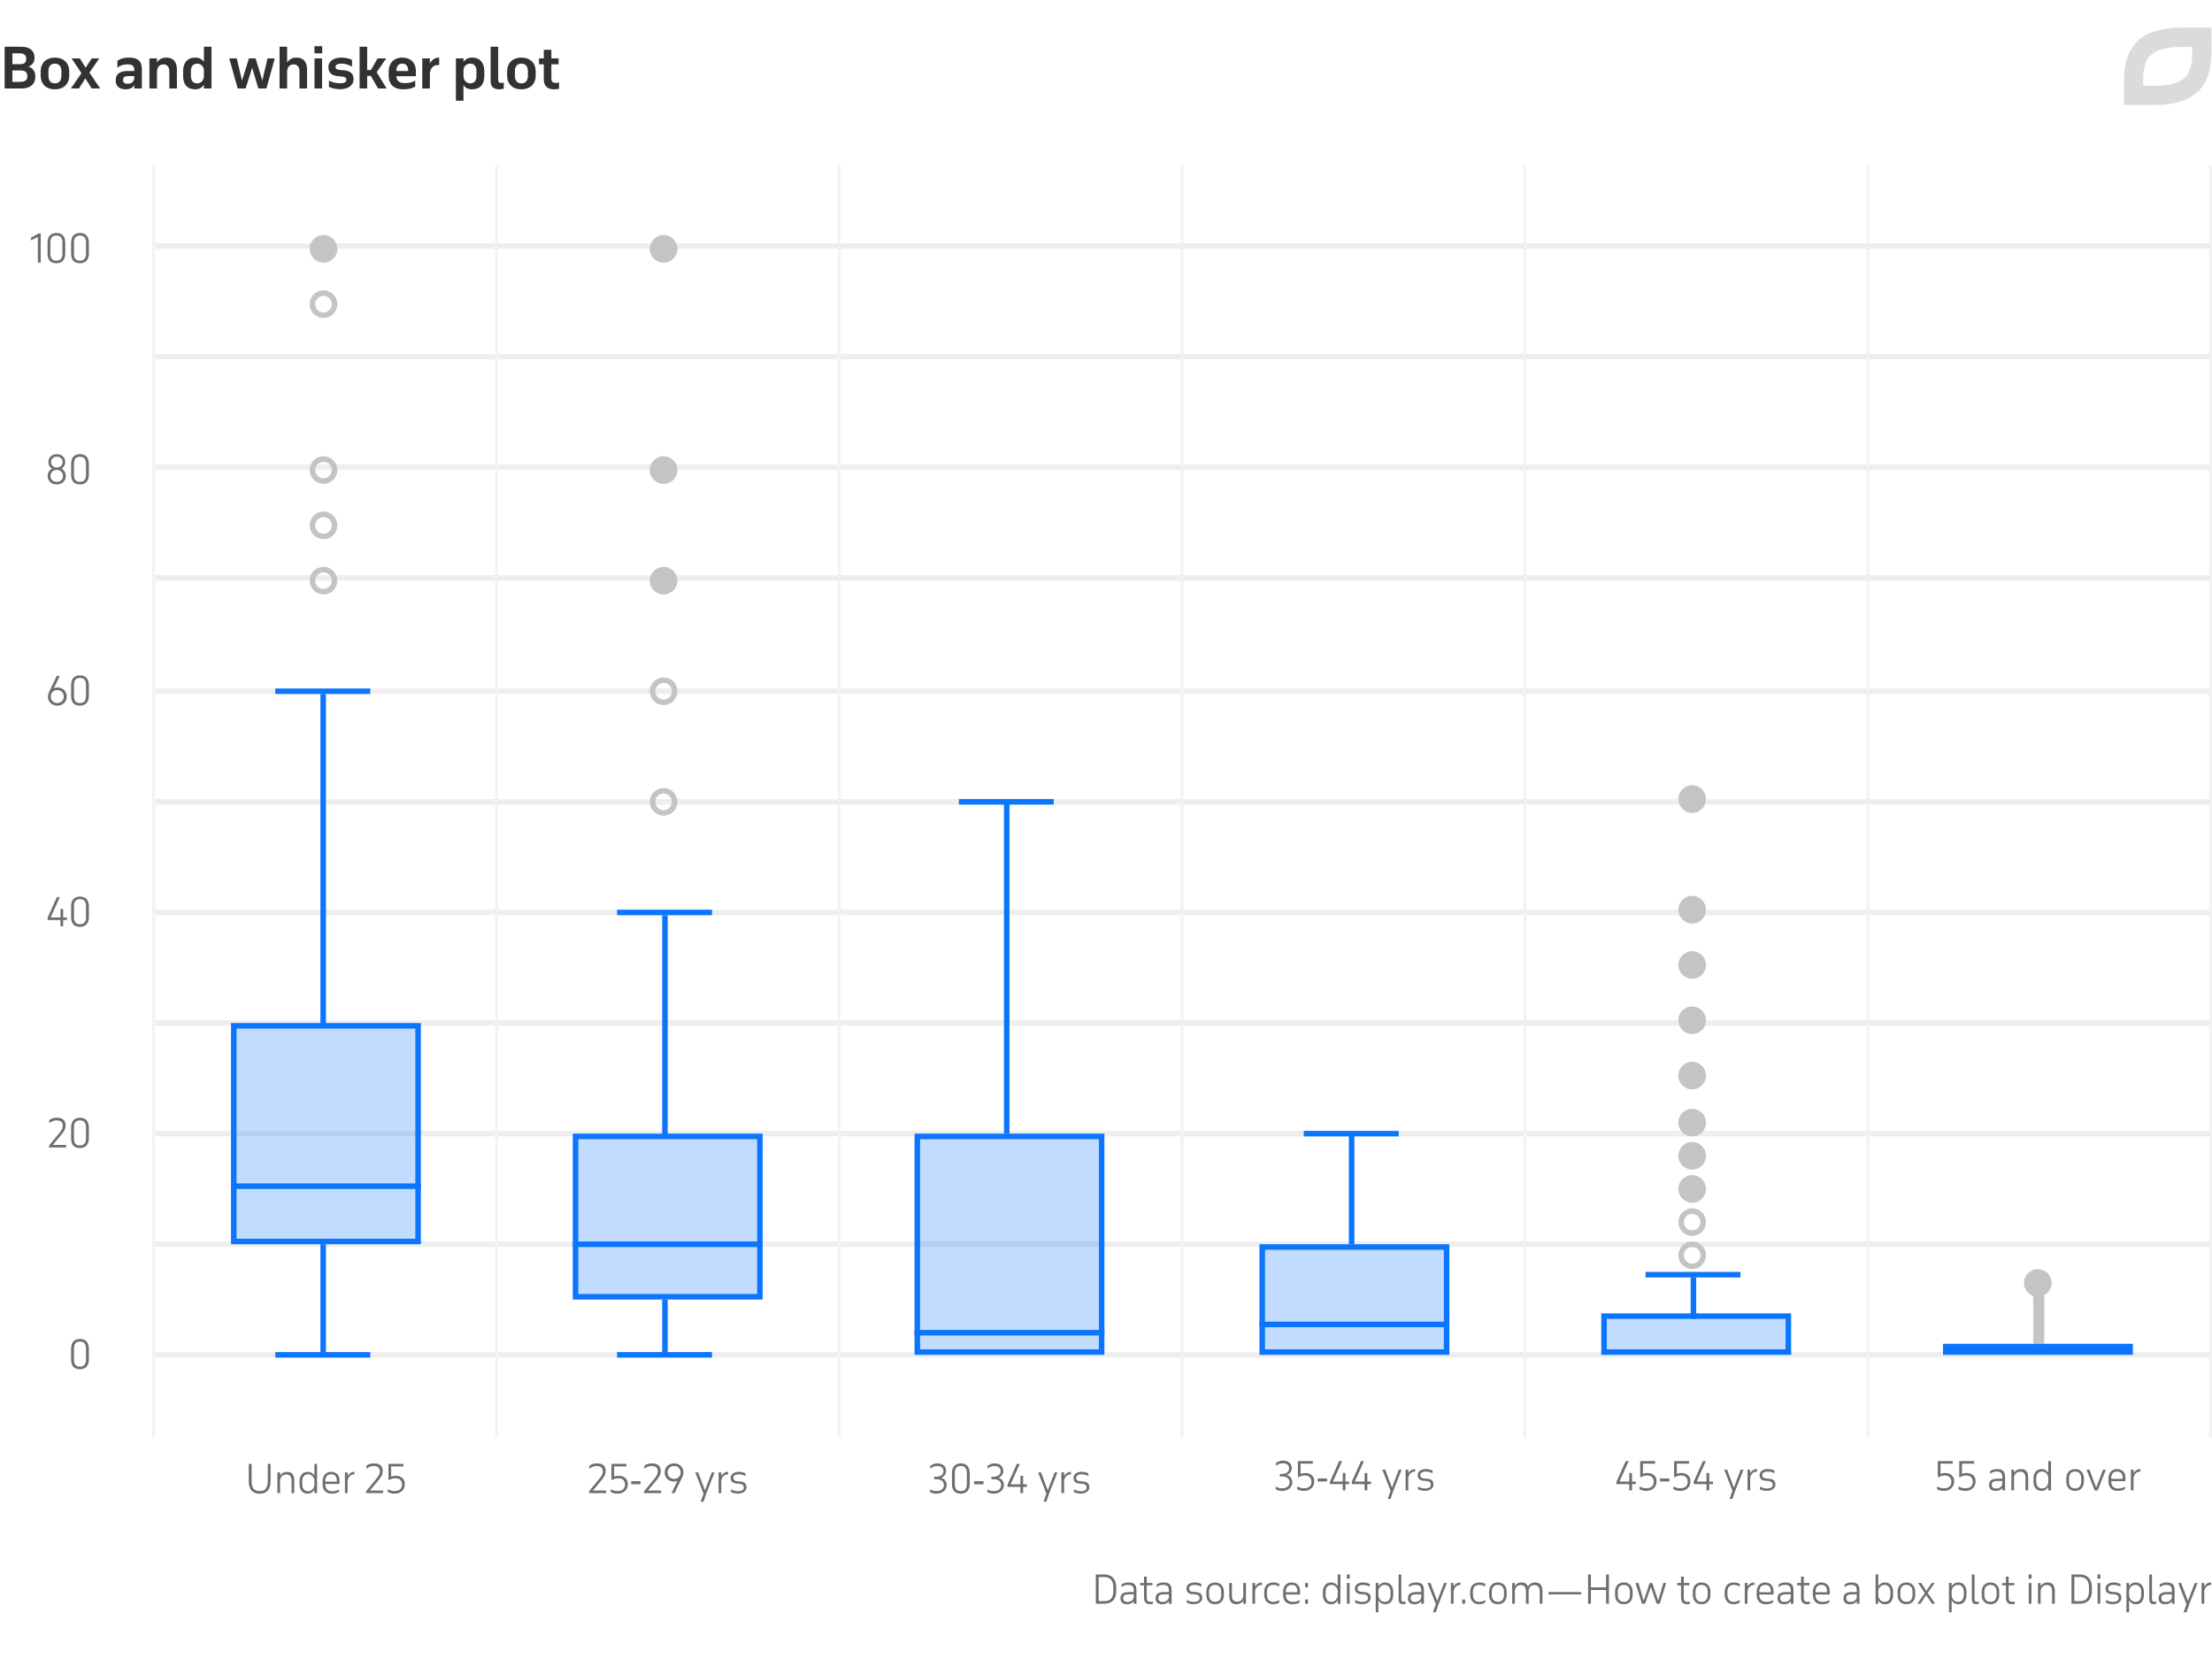 <svg width="800" height="600" viewBox="0 0 800 600" fill="none" xmlns="http://www.w3.org/2000/svg"><g clip-path="url(#clip0)"><path d="M399.354 569.43c.644 0 1.232.098 1.764.294.541.187.998.476 1.372.868.382.383.676.868.882 1.456.214.588.322 1.279.322 2.072v1.288c0 .793-.108 1.479-.322 2.058-.206.579-.5 1.055-.882 1.428a3.554 3.554 0 01-1.372.84 5.562 5.562 0 01-1.764.266h-3.024v-10.57h3.024zm-2.002.924v8.722h2.002c.476 0 .914-.061 1.316-.182.41-.121.76-.322 1.05-.602.289-.28.513-.649.672-1.106.168-.457.252-1.017.252-1.68v-1.484c0-.635-.08-1.181-.238-1.638-.159-.467-.383-.849-.672-1.148a2.616 2.616 0 00-1.05-.658 3.8 3.8 0 00-1.33-.224h-2.002zm12.69 9.646v-.952a2.295 2.295 0 01-.994.868c-.411.187-.878.28-1.4.28-.794 0-1.396-.187-1.806-.56-.402-.373-.602-.896-.602-1.568 0-.803.256-1.381.77-1.736.513-.364 1.292-.546 2.338-.546h1.694v-.448a4.3 4.3 0 00-.084-.896 1.6 1.6 0 00-.308-.672 1.344 1.344 0 00-.63-.42c-.262-.103-.598-.154-1.008-.154-.476 0-.901.065-1.274.196-.374.121-.747.345-1.12.672v-.966c.289-.233.625-.42 1.008-.56.382-.14.896-.21 1.54-.21.541 0 .994.061 1.358.182.364.112.658.294.882.546.224.243.382.551.476.924.093.364.14.798.14 1.302V580h-.98zm-2.268-.644c.233 0 .471-.028.714-.084.252-.056.48-.149.686-.28.214-.14.396-.317.546-.532.158-.215.266-.476.322-.784v-1.05h-1.736c-.784 0-1.33.112-1.638.336-.299.215-.448.569-.448 1.064 0 .439.135.77.406.994.28.224.662.336 1.148.336zm4.582-6.846h1.4v-2.31h.98v2.31h2.03v.84h-2.03v4.326c0 .56.093.975.28 1.246.196.261.546.392 1.05.392.149 0 .308-.009.476-.028.168-.028.303-.061.406-.098v.868a2.12 2.12 0 01-.406.084 3.03 3.03 0 01-.546.042c-.794 0-1.368-.215-1.722-.644-.346-.439-.518-1.041-.518-1.806v-4.382h-1.4v-.84zm10.387 7.49v-.952a2.29 2.29 0 01-.994.868c-.411.187-.877.28-1.4.28-.793 0-1.395-.187-1.806-.56-.401-.373-.602-.896-.602-1.568 0-.803.257-1.381.77-1.736.513-.364 1.293-.546 2.338-.546h1.694v-.448a4.3 4.3 0 00-.084-.896 1.6 1.6 0 00-.308-.672 1.334 1.334 0 00-.63-.42c-.261-.103-.597-.154-1.008-.154-.476 0-.901.065-1.274.196-.373.121-.747.345-1.12.672v-.966c.289-.233.625-.42 1.008-.56.383-.14.896-.21 1.54-.21.541 0 .994.061 1.358.182.364.112.658.294.882.546.224.243.383.551.476.924.093.364.14.798.14 1.302V580h-.98zm-2.268-.644c.233 0 .471-.028.714-.084a1.96 1.96 0 001.232-.812c.159-.215.266-.476.322-.784v-1.05h-1.736c-.784 0-1.33.112-1.638.336-.299.215-.448.569-.448 1.064 0 .439.135.77.406.994.28.224.663.336 1.148.336zm8.736-.714c.429.215.849.383 1.26.504.42.121.854.182 1.302.182.625 0 1.125-.112 1.498-.336.383-.233.574-.583.574-1.05 0-.812-.579-1.255-1.736-1.33l-.742-.056a4.221 4.221 0 01-.868-.14 2.036 2.036 0 01-.714-.35 1.693 1.693 0 01-.49-.616c-.121-.261-.182-.583-.182-.966 0-.345.075-.649.224-.91.159-.271.364-.499.616-.686.261-.187.56-.327.896-.42a3.751 3.751 0 011.078-.154c.56 0 1.05.056 1.47.168.429.103.793.233 1.092.392v.98a4.375 4.375 0 00-1.288-.504 5.745 5.745 0 00-1.176-.14c-.616 0-1.097.112-1.442.336-.345.224-.518.551-.518.98 0 .233.047.425.14.574.093.149.215.271.364.364.159.084.336.145.532.182.196.037.401.065.616.084l.84.07c.681.047 1.227.233 1.638.56.411.317.616.831.616 1.54 0 .392-.093.733-.28 1.022a2.36 2.36 0 01-.714.714 3.05 3.05 0 01-.98.406c-.364.093-.728.14-1.092.14-.42 0-.868-.051-1.344-.154a4.565 4.565 0 01-1.19-.42v-.966zm7.082-2.856c0-.569.074-1.069.224-1.498.158-.429.378-.789.658-1.078.28-.289.611-.509.994-.658a3.596 3.596 0 011.288-.224c.457 0 .882.075 1.274.224a2.74 2.74 0 011.008.658c.289.289.513.649.672 1.078.158.429.238.929.238 1.498v.952c0 .569-.08 1.069-.238 1.498a2.95 2.95 0 01-.672 1.078 2.74 2.74 0 01-1.008.658 3.558 3.558 0 01-1.274.224c-.467 0-.896-.075-1.288-.224a2.761 2.761 0 01-.994-.658c-.28-.289-.5-.649-.658-1.078-.15-.429-.224-.929-.224-1.498v-.952zm.966 1.022c0 .812.196 1.433.588 1.862.401.429.938.644 1.61.644.69 0 1.232-.215 1.624-.644.392-.439.588-1.059.588-1.862v-1.092c0-.821-.201-1.447-.602-1.876-.402-.429-.938-.644-1.61-.644-.672 0-1.209.215-1.61.644-.392.429-.588 1.055-.588 1.876v1.092zm13.36 3.192h-.98v-1.106c-.243.392-.56.705-.952.938-.392.233-.868.35-1.428.35-.943 0-1.629-.266-2.058-.798-.42-.541-.63-1.307-.63-2.296v-4.578h.966v4.578c0 .803.173 1.367.518 1.694.345.317.803.476 1.372.476.299 0 .574-.047.826-.14.261-.103.49-.247.686-.434.196-.187.355-.415.476-.686a2.81 2.81 0 00.224-.924v-4.564h.98V580zm2.334-7.49h.966v1.316c.252-.448.584-.807.994-1.078.411-.28.906-.42 1.484-.42v.938a.664.664 0 00-.126-.014h-.126a1.98 1.98 0 00-.84.182 2.182 2.182 0 00-.672.504 2.87 2.87 0 00-.49.756c-.121.28-.196.588-.224.924V580h-.966v-7.49zm7.561-.182c.821 0 1.54.168 2.156.504v1.022a3.055 3.055 0 00-1.106-.518 4.24 4.24 0 00-1.05-.14c-.327 0-.63.047-.91.14-.28.084-.523.229-.728.434a2.046 2.046 0 00-.49.784c-.121.317-.182.709-.182 1.176v1.064c0 .355.047.686.14.994.093.308.233.579.42.812.187.224.42.401.7.532.289.131.63.196 1.022.196.345 0 .691-.051 1.036-.154a4.79 4.79 0 001.134-.518v.924a3.386 3.386 0 01-.98.448 4.273 4.273 0 01-1.232.168c-.495 0-.943-.084-1.344-.252a2.96 2.96 0 01-1.008-.7 3.187 3.187 0 01-.644-1.092 4.33 4.33 0 01-.224-1.428v-.924c0-.504.065-.966.196-1.386.131-.429.331-.798.602-1.106.28-.308.625-.546 1.036-.714.411-.177.896-.266 1.456-.266zm9.664 4.354h-5.152v.112c0 .364.047.7.14 1.008.103.308.257.574.462.798.206.224.458.401.756.532.308.131.672.196 1.092.196.42 0 .831-.037 1.232-.112.402-.075.836-.261 1.302-.56v.882c-.42.252-.835.425-1.246.518-.41.093-.872.14-1.386.14-1.045 0-1.862-.303-2.45-.91-.578-.607-.868-1.461-.868-2.562v-.924c0-.532.07-1.013.21-1.442a3.29 3.29 0 01.616-1.092c.271-.299.593-.527.966-.686a3.139 3.139 0 011.274-.252c.924 0 1.662.275 2.212.826.56.551.84 1.386.84 2.506v1.022zm-5.152-.84h4.172v-.224c0-.793-.168-1.395-.504-1.806-.326-.411-.844-.616-1.554-.616-.298 0-.578.047-.84.14a1.645 1.645 0 00-.672.448 2.263 2.263 0 00-.448.798c-.102.317-.154.7-.154 1.148v.112zm6.983 2.632h1.036V580h-1.036v-1.526zm0-5.95h1.036v1.526h-1.036v-1.526zm11.796-3.094h.98V580h-.98v-1.246a3.302 3.302 0 01-.966 1.036c-.392.271-.868.406-1.428.406-.495 0-.929-.084-1.302-.252a2.57 2.57 0 01-.924-.714 3.34 3.34 0 01-.56-1.106 5.253 5.253 0 01-.182-1.428v-.882c0-.504.061-.966.182-1.386a3.34 3.34 0 01.56-1.106c.243-.317.546-.56.91-.728.373-.177.807-.266 1.302-.266.56 0 1.041.126 1.442.378s.723.579.966.98v-4.256zm-2.254 3.766c-.299 0-.579.051-.84.154a1.773 1.773 0 00-.672.448 2.248 2.248 0 00-.448.798c-.112.317-.168.7-.168 1.148v1.022c0 .355.042.691.126 1.008.084.308.215.579.392.812.177.233.397.415.658.546.261.131.569.196.924.196.336 0 .644-.07.924-.21.28-.14.518-.322.714-.546.205-.224.364-.476.476-.756a2.39 2.39 0 00.168-.868v-1.652a2.399 2.399 0 00-.252-.798 2.552 2.552 0 00-.504-.672 2.171 2.171 0 00-.686-.462 1.978 1.978 0 00-.812-.168zm5.582-.686h.966V580h-.966v-7.49zm-.042-3.08h1.05v1.526h-1.05v-1.526zm3.028 9.212c.43.215.85.383 1.26.504.42.121.854.182 1.302.182.626 0 1.125-.112 1.498-.336.383-.233.574-.583.574-1.05 0-.812-.578-1.255-1.736-1.33l-.742-.056a4.221 4.221 0 01-.868-.14 2.053 2.053 0 01-.714-.35 1.703 1.703 0 01-.49-.616c-.121-.261-.182-.583-.182-.966 0-.345.075-.649.224-.91.159-.271.364-.499.616-.686.262-.187.56-.327.896-.42a3.756 3.756 0 011.078-.154c.56 0 1.05.056 1.47.168.43.103.794.233 1.092.392v.98a4.375 4.375 0 00-1.288-.504 5.73 5.73 0 00-1.176-.14c-.616 0-1.096.112-1.442.336-.345.224-.518.551-.518.98 0 .233.047.425.14.574.094.149.215.271.364.364.159.084.336.145.532.182.196.037.402.065.616.084l.84.07c.682.047 1.228.233 1.638.56.411.317.616.831.616 1.54 0 .392-.093.733-.28 1.022a2.36 2.36 0 01-.714.714 3.05 3.05 0 01-.98.406c-.364.093-.728.14-1.092.14-.42 0-.868-.051-1.344-.154a4.578 4.578 0 01-1.19-.42v-.966zm7.432-6.132h.966v1.148c.243-.392.565-.709.966-.952.401-.252.882-.378 1.442-.378.495 0 .924.089 1.288.266.373.177.681.425.924.742.252.308.439.677.56 1.106.121.42.182.877.182 1.372v.882c0 1.064-.247 1.913-.742 2.548s-1.227.952-2.198.952c-.579 0-1.069-.135-1.47-.406a3.174 3.174 0 01-.952-1.036v4.354h-.966V572.51zm3.234.686c-.299 0-.579.056-.84.168a2.395 2.395 0 00-.686.462c-.205.196-.373.42-.504.672-.131.252-.21.518-.238.798v1.652c0 .28.056.565.168.854.112.28.271.537.476.77.205.224.448.406.728.546.28.14.588.21.924.21.289 0 .56-.047.812-.14.261-.103.485-.257.672-.462.187-.215.336-.481.448-.798.112-.327.168-.714.168-1.162v-1.022c0-.355-.047-.686-.14-.994a2.203 2.203 0 00-.392-.812 1.831 1.831 0 00-.672-.546 2.037 2.037 0 00-.924-.196zm5.036-3.766h.98v8.652c0 .42.056.728.168.924.112.196.318.294.616.294a1.993 1.993 0 00.742-.14v.854a1.392 1.392 0 01-.378.112 2.084 2.084 0 01-.476.056c-.317 0-.583-.042-.798-.126a1.206 1.206 0 01-.504-.378 1.837 1.837 0 01-.266-.644 4.3 4.3 0 01-.084-.896v-8.708zm8.182 10.57v-.952a2.295 2.295 0 01-.994.868c-.411.187-.878.28-1.4.28-.794 0-1.396-.187-1.806-.56-.402-.373-.602-.896-.602-1.568 0-.803.256-1.381.77-1.736.513-.364 1.292-.546 2.338-.546h1.694v-.448a4.3 4.3 0 00-.084-.896 1.6 1.6 0 00-.308-.672 1.344 1.344 0 00-.63-.42c-.262-.103-.598-.154-1.008-.154-.476 0-.901.065-1.274.196-.374.121-.747.345-1.12.672v-.966c.289-.233.625-.42 1.008-.56.382-.14.896-.21 1.54-.21.541 0 .994.061 1.358.182.364.112.658.294.882.546.224.243.382.551.476.924.093.364.14.798.14 1.302V580h-.98zm-2.268-.644c.233 0 .471-.028.714-.084.252-.056.48-.149.686-.28.214-.14.396-.317.546-.532.158-.215.266-.476.322-.784v-1.05h-1.736c-.784 0-1.33.112-1.638.336-.299.215-.448.569-.448 1.064 0 .439.135.77.406.994.28.224.662.336 1.148.336zm6.5 3.752l1.05-2.912-2.996-7.686h1.064l2.436 6.496 2.478-6.496h1.008l-2.926 7.49h-.014l-1.05 3.108h-1.05zm6.496-10.598h.966v1.316a3.07 3.07 0 01.994-1.078c.41-.28.905-.42 1.484-.42v.938a.682.682 0 00-.126-.014h-.126c-.299 0-.579.061-.84.182a2.182 2.182 0 00-.672.504c-.196.215-.36.467-.49.756a2.9 2.9 0 00-.224.924V580h-.966v-7.49zm4.112 5.964h1.036V580h-1.036v-1.526zm6.169-6.146c.821 0 1.54.168 2.156.504v1.022a3.055 3.055 0 00-1.106-.518 4.24 4.24 0 00-1.05-.14c-.327 0-.63.047-.91.14-.28.084-.523.229-.728.434a2.046 2.046 0 00-.49.784c-.121.317-.182.709-.182 1.176v1.064c0 .355.047.686.14.994.093.308.233.579.42.812.187.224.42.401.7.532.289.131.63.196 1.022.196.345 0 .691-.051 1.036-.154a4.79 4.79 0 001.134-.518v.924a3.386 3.386 0 01-.98.448 4.273 4.273 0 01-1.232.168c-.495 0-.943-.084-1.344-.252a2.96 2.96 0 01-1.008-.7 3.187 3.187 0 01-.644-1.092 4.33 4.33 0 01-.224-1.428v-.924c0-.504.065-.966.196-1.386.131-.429.331-.798.602-1.106.28-.308.625-.546 1.036-.714.411-.177.896-.266 1.456-.266zm3.546 3.458c0-.569.075-1.069.224-1.498.159-.429.378-.789.658-1.078a2.77 2.77 0 01.994-.658 3.6 3.6 0 011.288-.224c.458 0 .882.075 1.274.224a2.74 2.74 0 011.008.658c.29.289.514.649.672 1.078.159.429.238.929.238 1.498v.952c0 .569-.079 1.069-.238 1.498a2.923 2.923 0 01-.672 1.078 2.74 2.74 0 01-1.008.658 3.554 3.554 0 01-1.274.224 3.6 3.6 0 01-1.288-.224 2.77 2.77 0 01-.994-.658 3.047 3.047 0 01-.658-1.078c-.149-.429-.224-.929-.224-1.498v-.952zm.966 1.022c0 .812.196 1.433.588 1.862.402.429.938.644 1.61.644.691 0 1.232-.215 1.624-.644.392-.439.588-1.059.588-1.862v-1.092c0-.821-.2-1.447-.602-1.876-.401-.429-.938-.644-1.61-.644-.672 0-1.208.215-1.61.644-.392.429-.588 1.055-.588 1.876v1.092zm7.382-4.298h.966v1.12a2.67 2.67 0 01.924-.952c.383-.233.854-.35 1.414-.35.654 0 1.176.131 1.568.392.392.261.677.644.854 1.148a2.88 2.88 0 01.98-1.12c.411-.28.924-.42 1.54-.42.943 0 1.624.271 2.044.812.43.532.644 1.293.644 2.282V580h-.98v-4.48c0-.803-.182-1.381-.546-1.736-.354-.355-.816-.532-1.386-.532-.588 0-1.068.191-1.442.574-.373.383-.583.919-.63 1.61V580h-.98v-4.48c0-.803-.172-1.381-.518-1.736-.345-.355-.802-.532-1.372-.532-.597 0-1.087.191-1.47.574-.382.383-.597.919-.644 1.61V580h-.966v-7.49zm13.165 4.13v-.854h11.774v.854h-11.774zm21.812 3.36h-1.022v-4.956h-5.488V580h-1.022v-10.57h1.022v4.662h5.488v-4.662h1.022V580zm2.23-4.214c0-.569.075-1.069.224-1.498.159-.429.378-.789.658-1.078.28-.289.611-.509.994-.658a3.596 3.596 0 011.288-.224c.457 0 .882.075 1.274.224a2.74 2.74 0 011.008.658c.289.289.513.649.672 1.078.159.429.238.929.238 1.498v.952c0 .569-.079 1.069-.238 1.498a2.95 2.95 0 01-.672 1.078 2.74 2.74 0 01-1.008.658 3.558 3.558 0 01-1.274.224c-.467 0-.896-.075-1.288-.224a2.761 2.761 0 01-.994-.658 3.047 3.047 0 01-.658-1.078c-.149-.429-.224-.929-.224-1.498v-.952zm.966 1.022c0 .812.196 1.433.588 1.862.401.429.938.644 1.61.644.691 0 1.232-.215 1.624-.644.392-.439.588-1.059.588-1.862v-1.092c0-.821-.201-1.447-.602-1.876-.401-.429-.938-.644-1.61-.644-.672 0-1.209.215-1.61.644-.392.429-.588 1.055-.588 1.876v1.092zM600.262 580h-1.106l-2.086-6.076-2.1 6.076h-1.12l-2.338-7.49h1.064l1.876 6.454 2.156-6.454h.952l2.142 6.398 1.876-6.398h1.008l-2.324 7.49zm6.303-7.49h1.4v-2.31h.98v2.31h2.03v.84h-2.03v4.326c0 .56.093.975.28 1.246.196.261.546.392 1.05.392.149 0 .308-.009.476-.028.168-.028.303-.061.406-.098v.868a2.12 2.12 0 01-.406.084 3.03 3.03 0 01-.546.042c-.794 0-1.368-.215-1.722-.644-.346-.439-.518-1.041-.518-1.806v-4.382h-1.4v-.84zm5.671 3.276c0-.569.075-1.069.224-1.498.159-.429.378-.789.658-1.078.28-.289.611-.509.994-.658a3.596 3.596 0 011.288-.224c.457 0 .882.075 1.274.224a2.74 2.74 0 011.008.658c.289.289.513.649.672 1.078.159.429.238.929.238 1.498v.952c0 .569-.079 1.069-.238 1.498a2.95 2.95 0 01-.672 1.078 2.74 2.74 0 01-1.008.658 3.558 3.558 0 01-1.274.224c-.467 0-.896-.075-1.288-.224a2.761 2.761 0 01-.994-.658 3.047 3.047 0 01-.658-1.078c-.149-.429-.224-.929-.224-1.498v-.952zm.966 1.022c0 .812.196 1.433.588 1.862.401.429.938.644 1.61.644.691 0 1.232-.215 1.624-.644.392-.439.588-1.059.588-1.862v-1.092c0-.821-.201-1.447-.602-1.876-.401-.429-.938-.644-1.61-.644-.672 0-1.209.215-1.61.644-.392.429-.588 1.055-.588 1.876v1.092zm13.849-4.48c.822 0 1.54.168 2.156.504v1.022a3.048 3.048 0 00-1.106-.518 4.24 4.24 0 00-1.05-.14c-.326 0-.63.047-.91.14-.28.084-.522.229-.728.434a2.058 2.058 0 00-.49.784c-.121.317-.182.709-.182 1.176v1.064c0 .355.047.686.14.994.094.308.234.579.42.812.187.224.42.401.7.532.29.131.63.196 1.022.196.346 0 .691-.051 1.036-.154a4.79 4.79 0 001.134-.518v.924c-.27.187-.597.336-.98.448a4.273 4.273 0 01-1.232.168c-.494 0-.942-.084-1.344-.252a2.96 2.96 0 01-1.008-.7 3.203 3.203 0 01-.644-1.092 4.33 4.33 0 01-.224-1.428v-.924c0-.504.066-.966.196-1.386a2.97 2.97 0 01.602-1.106c.28-.308.626-.546 1.036-.714.411-.177.896-.266 1.456-.266zm3.979.182h.966v1.316a3.07 3.07 0 01.994-1.078c.41-.28.905-.42 1.484-.42v.938a.682.682 0 00-.126-.014h-.126c-.299 0-.579.061-.84.182a2.182 2.182 0 00-.672.504c-.196.215-.36.467-.49.756a2.9 2.9 0 00-.224.924V580h-.966v-7.49zm10.402 4.172h-5.152v.112c0 .364.047.7.14 1.008.103.308.257.574.462.798.206.224.458.401.756.532.308.131.672.196 1.092.196.42 0 .831-.037 1.232-.112.402-.075.836-.261 1.302-.56v.882c-.42.252-.835.425-1.246.518-.41.093-.872.14-1.386.14-1.045 0-1.862-.303-2.45-.91-.578-.607-.868-1.461-.868-2.562v-.924c0-.532.07-1.013.21-1.442a3.29 3.29 0 01.616-1.092c.271-.299.593-.527.966-.686a3.139 3.139 0 011.274-.252c.924 0 1.662.275 2.212.826.56.551.84 1.386.84 2.506v1.022zm-5.152-.84h4.172v-.224c0-.793-.168-1.395-.504-1.806-.326-.411-.844-.616-1.554-.616-.298 0-.578.047-.84.14a1.645 1.645 0 00-.672.448 2.263 2.263 0 00-.448.798c-.102.317-.154.7-.154 1.148v.112zM647.659 580v-.952a2.29 2.29 0 01-.994.868c-.411.187-.877.28-1.4.28-.793 0-1.395-.187-1.806-.56-.401-.373-.602-.896-.602-1.568 0-.803.257-1.381.77-1.736.513-.364 1.293-.546 2.338-.546h1.694v-.448a4.3 4.3 0 00-.084-.896 1.6 1.6 0 00-.308-.672 1.334 1.334 0 00-.63-.42c-.261-.103-.597-.154-1.008-.154-.476 0-.901.065-1.274.196-.373.121-.747.345-1.12.672v-.966c.289-.233.625-.42 1.008-.56.383-.14.896-.21 1.54-.21.541 0 .994.061 1.358.182.364.112.658.294.882.546.224.243.383.551.476.924.093.364.14.798.14 1.302V580h-.98zm-2.268-.644c.233 0 .471-.028.714-.084a1.96 1.96 0 001.232-.812c.159-.215.266-.476.322-.784v-1.05h-1.736c-.784 0-1.33.112-1.638.336-.299.215-.448.569-.448 1.064 0 .439.135.77.406.994.28.224.663.336 1.148.336zm4.582-6.846h1.4v-2.31h.98v2.31h2.03v.84h-2.03v4.326c0 .56.093.975.28 1.246.196.261.546.392 1.05.392.149 0 .308-.009.476-.028.168-.028.303-.061.406-.098v.868a2.12 2.12 0 01-.406.084 3.03 3.03 0 01-.546.042c-.794 0-1.368-.215-1.722-.644-.346-.439-.518-1.041-.518-1.806v-4.382h-1.4v-.84zm11.789 4.172h-5.152v.112c0 .364.047.7.14 1.008.103.308.257.574.462.798.206.224.458.401.756.532.308.131.672.196 1.092.196.42 0 .831-.037 1.232-.112.402-.075.836-.261 1.302-.56v.882c-.42.252-.835.425-1.246.518-.41.093-.872.14-1.386.14-1.045 0-1.862-.303-2.45-.91-.578-.607-.868-1.461-.868-2.562v-.924c0-.532.07-1.013.21-1.442a3.29 3.29 0 01.616-1.092c.271-.299.593-.527.966-.686a3.139 3.139 0 011.274-.252c.924 0 1.662.275 2.212.826.56.551.84 1.386.84 2.506v1.022zm-5.152-.84h4.172v-.224c0-.793-.168-1.395-.504-1.806-.326-.411-.844-.616-1.554-.616-.298 0-.578.047-.84.14a1.645 1.645 0 00-.672.448 2.263 2.263 0 00-.448.798c-.102.317-.154.7-.154 1.148v.112zM671.53 580v-.952a2.29 2.29 0 01-.994.868c-.411.187-.877.28-1.4.28-.793 0-1.395-.187-1.806-.56-.401-.373-.602-.896-.602-1.568 0-.803.257-1.381.77-1.736.513-.364 1.293-.546 2.338-.546h1.694v-.448a4.3 4.3 0 00-.084-.896 1.6 1.6 0 00-.308-.672 1.334 1.334 0 00-.63-.42c-.261-.103-.597-.154-1.008-.154-.476 0-.901.065-1.274.196-.373.121-.747.345-1.12.672v-.966c.289-.233.625-.42 1.008-.56.383-.14.896-.21 1.54-.21.541 0 .994.061 1.358.182.364.112.658.294.882.546.224.243.383.551.476.924.093.364.14.798.14 1.302V580h-.98zm-2.268-.644c.233 0 .471-.028.714-.084a1.96 1.96 0 001.232-.812c.159-.215.266-.476.322-.784v-1.05h-1.736c-.784 0-1.33.112-1.638.336-.299.215-.448.569-.448 1.064 0 .439.135.77.406.994.28.224.663.336 1.148.336zm9.072-9.926h.966v4.228c.243-.392.565-.709.966-.952.402-.252.882-.378 1.442-.378.495 0 .924.089 1.288.266.374.177.682.425.924.742.252.308.439.677.56 1.106.122.42.182.877.182 1.372v.882c0 1.064-.247 1.913-.742 2.548-.494.635-1.227.952-2.198.952-.578 0-1.068-.135-1.47-.406a3.174 3.174 0 01-.952-1.036V580h-.966v-10.57zm3.234 3.766c-.298 0-.578.056-.84.168-.252.112-.48.266-.686.462-.205.196-.373.42-.504.672-.13.252-.21.518-.238.798v1.652c0 .28.056.565.168.854.112.28.271.537.476.77.206.224.448.406.728.546.28.14.588.21.924.21.29 0 .56-.047.812-.14.262-.103.486-.257.672-.462.187-.215.336-.481.448-.798.112-.327.168-.714.168-1.162v-1.022c0-.355-.046-.686-.14-.994a2.187 2.187 0 00-.392-.812 1.831 1.831 0 00-.672-.546 2.037 2.037 0 00-.924-.196zm4.742 2.59c0-.569.075-1.069.224-1.498.159-.429.378-.789.658-1.078a2.77 2.77 0 01.994-.658 3.6 3.6 0 011.288-.224c.458 0 .882.075 1.274.224a2.74 2.74 0 011.008.658c.29.289.514.649.672 1.078.159.429.238.929.238 1.498v.952c0 .569-.079 1.069-.238 1.498a2.923 2.923 0 01-.672 1.078 2.74 2.74 0 01-1.008.658 3.554 3.554 0 01-1.274.224 3.6 3.6 0 01-1.288-.224 2.77 2.77 0 01-.994-.658 3.047 3.047 0 01-.658-1.078c-.149-.429-.224-.929-.224-1.498v-.952zm.966 1.022c0 .812.196 1.433.588 1.862.402.429.938.644 1.61.644.691 0 1.232-.215 1.624-.644.392-.439.588-1.059.588-1.862v-1.092c0-.821-.2-1.447-.602-1.876-.401-.429-.938-.644-1.61-.644-.672 0-1.208.215-1.61.644-.392.429-.588 1.055-.588 1.876v1.092zm8.874-.658l-2.464-3.64h1.162l1.834 2.842 1.932-2.842h1.078l-2.52 3.57 2.702 3.92h-1.162l-2.086-3.136-2.058 3.136h-1.12l2.702-3.85zm8.721-3.64h.966v1.148c.243-.392.565-.709.966-.952.402-.252.882-.378 1.442-.378.495 0 .924.089 1.288.266.374.177.682.425.924.742.252.308.439.677.56 1.106.122.42.182.877.182 1.372v.882c0 1.064-.247 1.913-.742 2.548-.494.635-1.227.952-2.198.952-.578 0-1.068-.135-1.47-.406a3.174 3.174 0 01-.952-1.036v4.354h-.966V572.51zm3.234.686c-.298 0-.578.056-.84.168-.252.112-.48.266-.686.462-.205.196-.373.42-.504.672-.13.252-.21.518-.238.798v1.652c0 .28.056.565.168.854.112.28.271.537.476.77.206.224.448.406.728.546.28.14.588.21.924.21.29 0 .56-.047.812-.14.262-.103.486-.257.672-.462.187-.215.336-.481.448-.798.112-.327.168-.714.168-1.162v-1.022c0-.355-.046-.686-.14-.994a2.187 2.187 0 00-.392-.812 1.831 1.831 0 00-.672-.546 2.037 2.037 0 00-.924-.196zm5.036-3.766h.98v8.652c0 .42.056.728.168.924.112.196.318.294.616.294a1.993 1.993 0 00.742-.14v.854a1.392 1.392 0 01-.378.112 2.084 2.084 0 01-.476.056c-.317 0-.583-.042-.798-.126a1.206 1.206 0 01-.504-.378 1.837 1.837 0 01-.266-.644 4.3 4.3 0 01-.084-.896v-8.708zm3.562 6.356c0-.569.075-1.069.224-1.498.159-.429.378-.789.658-1.078.28-.289.611-.509.994-.658a3.596 3.596 0 011.288-.224c.457 0 .882.075 1.274.224a2.74 2.74 0 011.008.658c.289.289.513.649.672 1.078.159.429.238.929.238 1.498v.952c0 .569-.079 1.069-.238 1.498a2.95 2.95 0 01-.672 1.078 2.74 2.74 0 01-1.008.658 3.558 3.558 0 01-1.274.224c-.467 0-.896-.075-1.288-.224a2.761 2.761 0 01-.994-.658 3.047 3.047 0 01-.658-1.078c-.149-.429-.224-.929-.224-1.498v-.952zm.966 1.022c0 .812.196 1.433.588 1.862.401.429.938.644 1.61.644.691 0 1.232-.215 1.624-.644.392-.439.588-1.059.588-1.862v-1.092c0-.821-.201-1.447-.602-1.876-.401-.429-.938-.644-1.61-.644-.672 0-1.209.215-1.61.644-.392.429-.588 1.055-.588 1.876v1.092zm6.405-4.298h1.4v-2.31h.98v2.31h2.03v.84h-2.03v4.326c0 .56.094.975.28 1.246.196.261.546.392 1.05.392.15 0 .308-.009.476-.028.168-.028.304-.061.406-.098v.868a2.103 2.103 0 01-.406.084 3.014 3.014 0 01-.546.042c-.793 0-1.367-.215-1.722-.644-.345-.439-.518-1.041-.518-1.806v-4.382h-1.4v-.84zm9.659 0h.966V580h-.966v-7.49zm-.042-3.08h1.05v1.526h-1.05v-1.526zm3.364 3.08h.966v1.176c.252-.42.583-.751.994-.994.42-.243.919-.364 1.498-.364.933 0 1.605.271 2.016.812.411.541.616 1.302.616 2.282V580h-.98v-4.48c0-.803-.173-1.381-.518-1.736-.336-.355-.789-.532-1.358-.532a2.38 2.38 0 00-.854.154 2.05 2.05 0 00-.7.42 2.346 2.346 0 00-.49.686 2.81 2.81 0 00-.224.924V580h-.966v-7.49zm15.156-3.08c.644 0 1.232.098 1.764.294.541.187.999.476 1.372.868.383.383.677.868.882 1.456.215.588.322 1.279.322 2.072v1.288c0 .793-.107 1.479-.322 2.058-.205.579-.499 1.055-.882 1.428a3.546 3.546 0 01-1.372.84 5.562 5.562 0 01-1.764.266h-3.024v-10.57h3.024zm-2.002.924v8.722h2.002a4.54 4.54 0 001.316-.182 2.495 2.495 0 001.05-.602c.289-.28.513-.649.672-1.106.168-.457.252-1.017.252-1.68v-1.484c0-.635-.079-1.181-.238-1.638-.159-.467-.383-.849-.672-1.148a2.602 2.602 0 00-1.05-.658 3.795 3.795 0 00-1.33-.224h-2.002zm8.42 2.156h.966V580h-.966v-7.49zm-.042-3.08h1.05v1.526h-1.05v-1.526zm3.028 9.212c.43.215.85.383 1.26.504.42.121.854.182 1.302.182.626 0 1.125-.112 1.498-.336.383-.233.574-.583.574-1.05 0-.812-.578-1.255-1.736-1.33l-.742-.056a4.221 4.221 0 01-.868-.14 2.053 2.053 0 01-.714-.35 1.703 1.703 0 01-.49-.616c-.121-.261-.182-.583-.182-.966 0-.345.075-.649.224-.91.159-.271.364-.499.616-.686.262-.187.56-.327.896-.42a3.756 3.756 0 011.078-.154c.56 0 1.05.056 1.47.168.43.103.794.233 1.092.392v.98a4.375 4.375 0 00-1.288-.504 5.73 5.73 0 00-1.176-.14c-.616 0-1.096.112-1.442.336-.345.224-.518.551-.518.98 0 .233.047.425.14.574.094.149.215.271.364.364.159.084.336.145.532.182.196.037.402.065.616.084l.84.07c.682.047 1.228.233 1.638.56.411.317.616.831.616 1.54 0 .392-.093.733-.28 1.022a2.36 2.36 0 01-.714.714 3.05 3.05 0 01-.98.406c-.364.093-.728.14-1.092.14-.42 0-.868-.051-1.344-.154a4.578 4.578 0 01-1.19-.42v-.966zm7.432-6.132h.966v1.148c.243-.392.565-.709.966-.952.401-.252.882-.378 1.442-.378.495 0 .924.089 1.288.266.373.177.681.425.924.742.252.308.439.677.56 1.106.121.42.182.877.182 1.372v.882c0 1.064-.247 1.913-.742 2.548s-1.227.952-2.198.952c-.579 0-1.069-.135-1.47-.406a3.174 3.174 0 01-.952-1.036v4.354h-.966V572.51zm3.234.686c-.299 0-.579.056-.84.168a2.395 2.395 0 00-.686.462c-.205.196-.373.42-.504.672-.131.252-.21.518-.238.798v1.652c0 .28.056.565.168.854.112.28.271.537.476.77.205.224.448.406.728.546.28.14.588.21.924.21.289 0 .56-.047.812-.14.261-.103.485-.257.672-.462.187-.215.336-.481.448-.798.112-.327.168-.714.168-1.162v-1.022c0-.355-.047-.686-.14-.994a2.203 2.203 0 00-.392-.812 1.831 1.831 0 00-.672-.546 2.037 2.037 0 00-.924-.196zm5.036-3.766h.98v8.652c0 .42.056.728.168.924.112.196.318.294.616.294a1.993 1.993 0 00.742-.14v.854a1.392 1.392 0 01-.378.112 2.084 2.084 0 01-.476.056c-.317 0-.583-.042-.798-.126a1.206 1.206 0 01-.504-.378 1.837 1.837 0 01-.266-.644 4.3 4.3 0 01-.084-.896v-8.708zm8.182 10.57v-.952a2.295 2.295 0 01-.994.868c-.411.187-.878.28-1.4.28-.794 0-1.396-.187-1.806-.56-.402-.373-.602-.896-.602-1.568 0-.803.256-1.381.77-1.736.513-.364 1.292-.546 2.338-.546h1.694v-.448a4.3 4.3 0 00-.084-.896 1.6 1.6 0 00-.308-.672 1.344 1.344 0 00-.63-.42c-.262-.103-.598-.154-1.008-.154-.476 0-.901.065-1.274.196-.374.121-.747.345-1.12.672v-.966c.289-.233.625-.42 1.008-.56.382-.14.896-.21 1.54-.21.541 0 .994.061 1.358.182.364.112.658.294.882.546.224.243.382.551.476.924.093.364.14.798.14 1.302V580h-.98zm-2.268-.644c.233 0 .471-.028.714-.084.252-.056.48-.149.686-.28.214-.14.396-.317.546-.532.158-.215.266-.476.322-.784v-1.05h-1.736c-.784 0-1.33.112-1.638.336-.299.215-.448.569-.448 1.064 0 .439.135.77.406.994.28.224.662.336 1.148.336zm6.5 3.752l1.05-2.912-2.996-7.686h1.064l2.436 6.496 2.478-6.496h1.008l-2.926 7.49h-.014l-1.05 3.108h-1.05zm6.496-10.598h.966v1.316a3.07 3.07 0 01.994-1.078c.41-.28.905-.42 1.484-.42v.938a.682.682 0 00-.126-.014h-.126c-.299 0-.579.061-.84.182a2.182 2.182 0 00-.672.504c-.196.215-.36.467-.49.756a2.9 2.9 0 00-.224.924V580h-.966v-7.49zM11.216 85.928l2.772-1.498h.742V95h-1.036v-9.296l-2.478 1.246v-1.022zm5.976 1.96c0-.55.06-1.05.182-1.498.121-.448.312-.826.574-1.134.261-.317.592-.56.994-.728.401-.177.882-.266 1.442-.266.56 0 1.04.089 1.442.266.41.168.746.41 1.008.728.261.308.452.686.574 1.134.13.448.196.947.196 1.498v3.752c0 .513-.066.99-.196 1.428-.122.43-.313.803-.574 1.12a2.632 2.632 0 01-1.008.742c-.402.177-.882.266-1.442.266-.56 0-1.04-.08-1.442-.238a2.59 2.59 0 01-.994-.714 2.897 2.897 0 01-.574-1.12 5.567 5.567 0 01-.182-1.484v-3.752zm1.022 3.85c0 .775.163 1.39.49 1.848.336.448.896.672 1.68.672.756 0 1.306-.22 1.652-.658.354-.439.532-1.06.532-1.862V87.79c0-.877-.178-1.526-.532-1.946-.355-.43-.906-.644-1.652-.644-.738 0-1.284.21-1.638.63-.355.42-.532 1.073-.532 1.96v3.948zm7.509-3.85c0-.55.06-1.05.182-1.498.121-.448.313-.826.574-1.134.261-.317.593-.56.994-.728.401-.177.882-.266 1.442-.266.56 0 1.04.089 1.442.266.41.168.747.41 1.008.728.261.308.453.686.574 1.134.13.448.196.947.196 1.498v3.752c0 .513-.065.99-.196 1.428-.121.43-.313.803-.574 1.12a2.63 2.63 0 01-1.008.742c-.401.177-.882.266-1.442.266-.56 0-1.04-.08-1.442-.238a2.592 2.592 0 01-.994-.714 2.9 2.9 0 01-.574-1.12 5.572 5.572 0 01-.182-1.484v-3.752zm1.022 3.85c0 .775.163 1.39.49 1.848.336.448.896.672 1.68.672.756 0 1.307-.22 1.652-.658.355-.439.532-1.06.532-1.862V87.79c0-.877-.177-1.526-.532-1.946-.355-.43-.905-.644-1.652-.644-.737 0-1.283.21-1.638.63-.355.42-.532 1.073-.532 1.96v3.948zm-2.951 80.406c0 .448-.08.859-.239 1.232a2.818 2.818 0 01-.671.966c-.29.271-.635.481-1.037.63a3.795 3.795 0 01-1.33.224c-.485 0-.928-.075-1.33-.224a3.047 3.047 0 01-1.036-.63 2.82 2.82 0 01-.671-.966 3.118 3.118 0 01-.239-1.232c0-.616.14-1.153.42-1.61.29-.457.686-.807 1.19-1.05a2.61 2.61 0 01-.993-.966c-.234-.411-.35-.887-.35-1.428 0-.42.07-.803.21-1.148.149-.345.354-.639.616-.882.27-.252.592-.448.965-.588.374-.14.79-.21 1.247-.21.457 0 .872.07 1.245.21.374.14.691.336.953.588.27.243.476.537.616.882.149.345.224.728.224 1.148 0 .541-.122 1.017-.364 1.428a2.569 2.569 0 01-1.008.966c.494.252.881.607 1.162 1.064.28.457.42.989.42 1.596zm-.995-.014c0-.308-.055-.593-.168-.854a1.955 1.955 0 00-.448-.7 1.941 1.941 0 00-.713-.448 2.398 2.398 0 00-.924-.168c-.346 0-.659.056-.938.168-.28.103-.518.252-.715.448-.195.196-.35.429-.462.7a2.315 2.315 0 00-.154.854c0 .308.052.593.154.854.113.261.267.485.462.672.197.187.43.336.7.448.28.103.593.154.939.154a2.7 2.7 0 00.938-.154c.28-.112.518-.261.713-.448.197-.187.346-.411.448-.672.113-.261.168-.546.168-.854zm-.154-5.012c0-.569-.19-1.036-.573-1.4-.374-.373-.878-.56-1.512-.56-.635 0-1.14.187-1.512.56-.374.364-.56.831-.56 1.4 0 .579.186 1.05.56 1.414.373.364.877.546 1.512.546.634 0 1.138-.182 1.512-.546.382-.364.573-.835.573-1.414zm3.078.77c0-.551.06-1.05.182-1.498.121-.448.313-.826.574-1.134.261-.317.593-.56.994-.728.401-.177.882-.266 1.442-.266.56 0 1.04.089 1.442.266.41.168.747.411 1.008.728.261.308.453.686.574 1.134.13.448.196.947.196 1.498v3.752c0 .513-.065.989-.196 1.428a3.035 3.035 0 01-.574 1.12 2.63 2.63 0 01-1.008.742c-.401.177-.882.266-1.442.266-.56 0-1.04-.079-1.442-.238a2.592 2.592 0 01-.994-.714 2.897 2.897 0 01-.574-1.12 5.572 5.572 0 01-.182-1.484v-3.752zm1.022 3.85c0 .775.163 1.391.49 1.848.336.448.896.672 1.68.672.756 0 1.307-.219 1.652-.658.355-.439.532-1.059.532-1.862v-3.948c0-.877-.177-1.526-.532-1.946-.355-.429-.905-.644-1.652-.644-.737 0-1.283.21-1.638.63-.355.42-.532 1.073-.532 1.96v3.948zm-2.623 80.168c0 .467-.084.901-.252 1.302a3.062 3.062 0 01-.686 1.05 3.284 3.284 0 01-1.078.686c-.41.168-.868.252-1.372.252a3.7 3.7 0 01-1.386-.252 3.32 3.32 0 01-1.064-.686 3.243 3.243 0 01-.7-1.05 3.508 3.508 0 01-.238-1.302c0-.233.028-.467.084-.7.056-.233.122-.453.196-.658.075-.205.154-.392.238-.56.094-.177.168-.322.224-.434l2.45-5.124h1.106l-2.184 4.522c.178-.103.374-.182.588-.238a2.71 2.71 0 01.686-.084c.504 0 .962.084 1.372.252.42.168.78.401 1.078.7.299.289.528.635.686 1.036.168.392.252.821.252 1.288zm-1.064 0c0-.327-.056-.63-.168-.91a2.138 2.138 0 00-.476-.728 2.027 2.027 0 00-.728-.504 2.519 2.519 0 00-.98-.182c-.364 0-.69.061-.98.182a2.17 2.17 0 00-1.204 1.232c-.112.28-.168.583-.168.91 0 .327.056.635.168.924.112.28.266.527.462.742.206.205.453.369.742.49.29.121.616.182.98.182s.691-.061.98-.182c.29-.121.532-.285.728-.49a2.3 2.3 0 00.476-.742c.112-.289.168-.597.168-.924zm2.665-4.018c0-.551.06-1.05.182-1.498.121-.448.313-.826.574-1.134.261-.317.593-.56.994-.728.401-.177.882-.266 1.442-.266.56 0 1.04.089 1.442.266.41.168.747.411 1.008.728.261.308.453.686.574 1.134.13.448.196.947.196 1.498v3.752c0 .513-.065.989-.196 1.428a3.035 3.035 0 01-.574 1.12 2.63 2.63 0 01-1.008.742c-.401.177-.882.266-1.442.266-.56 0-1.04-.079-1.442-.238a2.592 2.592 0 01-.994-.714 2.897 2.897 0 01-.574-1.12 5.572 5.572 0 01-.182-1.484v-3.752zm1.022 3.85c0 .775.163 1.391.49 1.848.336.448.896.672 1.68.672.756 0 1.307-.219 1.652-.658.355-.439.532-1.059.532-1.862v-3.948c0-.877-.177-1.526-.532-1.946-.355-.429-.905-.644-1.652-.644-.737 0-1.283.21-1.638.63-.355.42-.532 1.073-.532 1.96v3.948zm-4.878 81.008h-4.648v-.84l3.36-7.476h1.064l-3.332 7.392h3.556v-3.08h.98v3.08h1.358v.924h-1.358V335h-.98v-2.254zm3.856-4.858c0-.551.06-1.05.182-1.498.121-.448.313-.826.574-1.134.261-.317.593-.56.994-.728.401-.177.882-.266 1.442-.266.56 0 1.04.089 1.442.266.41.168.747.411 1.008.728.261.308.453.686.574 1.134.13.448.196.947.196 1.498v3.752c0 .513-.065.989-.196 1.428a3.035 3.035 0 01-.574 1.12 2.63 2.63 0 01-1.008.742c-.401.177-.882.266-1.442.266-.56 0-1.04-.079-1.442-.238a2.592 2.592 0 01-.994-.714 2.897 2.897 0 01-.574-1.12 5.572 5.572 0 01-.182-1.484v-3.752zm1.022 3.85c0 .775.163 1.391.49 1.848.336.448.896.672 1.68.672.756 0 1.307-.219 1.652-.658.355-.439.532-1.059.532-1.862v-3.948c0-.877-.177-1.526-.532-1.946-.355-.429-.905-.644-1.652-.644-.737 0-1.283.21-1.638.63-.355.42-.532 1.073-.532 1.96v3.948zM20.502 405.2c-.242 0-.471.019-.686.056a2.75 2.75 0 00-.63.168 3.77 3.77 0 00-.658.308c-.224.121-.462.28-.714.476v-1.064a3.799 3.799 0 011.232-.672c.448-.14.976-.21 1.582-.21 1.017 0 1.788.233 2.31.7.532.467.798 1.153.798 2.058a3.66 3.66 0 01-.462 1.792c-.308.551-.69 1.097-1.148 1.638l-3.024 3.626h4.802V415H17.73v-.686l3.738-4.522c.364-.448.658-.887.882-1.316.233-.429.35-.868.35-1.316 0-.663-.191-1.153-.574-1.47-.383-.327-.924-.49-1.624-.49zm5.221 2.688c0-.551.06-1.05.182-1.498.121-.448.313-.826.574-1.134.261-.317.593-.56.994-.728.401-.177.882-.266 1.442-.266.56 0 1.04.089 1.442.266.41.168.747.411 1.008.728.261.308.453.686.574 1.134.13.448.196.947.196 1.498v3.752c0 .513-.065.989-.196 1.428a3.035 3.035 0 01-.574 1.12 2.63 2.63 0 01-1.008.742c-.401.177-.882.266-1.442.266-.56 0-1.04-.079-1.442-.238a2.592 2.592 0 01-.994-.714 2.897 2.897 0 01-.574-1.12 5.572 5.572 0 01-.182-1.484v-3.752zm1.022 3.85c0 .775.163 1.391.49 1.848.336.448.896.672 1.68.672.756 0 1.307-.219 1.652-.658.355-.439.532-1.059.532-1.862v-3.948c0-.877-.177-1.526-.532-1.946-.355-.429-.905-.644-1.652-.644-.737 0-1.283.21-1.638.63-.355.42-.532 1.073-.532 1.96v3.948zm-1.022 76.15c0-.551.06-1.05.182-1.498.121-.448.313-.826.574-1.134.261-.317.593-.56.994-.728.401-.177.882-.266 1.442-.266.56 0 1.04.089 1.442.266.41.168.747.411 1.008.728.261.308.453.686.574 1.134.13.448.196.947.196 1.498v3.752c0 .513-.065.989-.196 1.428a3.035 3.035 0 01-.574 1.12 2.63 2.63 0 01-1.008.742c-.401.177-.882.266-1.442.266-.56 0-1.04-.079-1.442-.238a2.592 2.592 0 01-.994-.714 2.897 2.897 0 01-.574-1.12 5.572 5.572 0 01-.182-1.484v-3.752zm1.022 3.85c0 .775.163 1.391.49 1.848.336.448.896.672 1.68.672.756 0 1.307-.219 1.652-.658.355-.439.532-1.059.532-1.862v-3.948c0-.877-.177-1.526-.532-1.946-.355-.429-.905-.644-1.652-.644-.737 0-1.283.21-1.638.63-.355.42-.532 1.073-.532 1.96v3.948zM97.864 529.43v6.062c0 1.596-.337 2.781-1.008 3.556-.663.765-1.648 1.148-2.954 1.148-1.307 0-2.292-.383-2.954-1.148-.654-.775-.98-1.96-.98-3.556v-6.062h1.035v6.16c0 1.269.225 2.198.672 2.786.458.588 1.2.882 2.227.882 1.054 0 1.805-.308 2.254-.924.457-.616.685-1.531.685-2.744v-6.16h1.023zm2.464 3.08h.966v1.176c.252-.42.584-.751.994-.994.42-.243.92-.364 1.498-.364.934 0 1.606.271 2.016.812.411.541.616 1.302.616 2.282V540h-.98v-4.48c0-.803-.172-1.381-.518-1.736-.336-.355-.788-.532-1.358-.532-.298 0-.583.051-.854.154a2.06 2.06 0 00-.7.42 2.346 2.346 0 00-.49.686 2.81 2.81 0 00-.224.924V540h-.966v-7.49zm13.365-3.08h.98V540h-.98v-1.246a3.28 3.28 0 01-.966 1.036c-.392.271-.868.406-1.428.406-.494 0-.928-.084-1.302-.252a2.57 2.57 0 01-.924-.714 3.358 3.358 0 01-.56-1.106 5.253 5.253 0 01-.182-1.428v-.882c0-.504.061-.966.182-1.386.131-.429.318-.798.56-1.106.243-.317.546-.56.91-.728.374-.177.808-.266 1.302-.266.56 0 1.041.126 1.442.378.402.252.724.579.966.98v-4.256zm-2.254 3.766c-.298 0-.578.051-.84.154a1.773 1.773 0 00-.672.448 2.263 2.263 0 00-.448.798c-.112.317-.168.7-.168 1.148v1.022c0 .355.042.691.126 1.008.084.308.215.579.392.812.178.233.397.415.658.546.262.131.57.196.924.196.336 0 .644-.07.924-.21.28-.14.518-.322.714-.546.206-.224.364-.476.476-.756a2.39 2.39 0 00.168-.868v-1.652a2.51 2.51 0 00-.756-1.47 2.16 2.16 0 00-.686-.462 1.974 1.974 0 00-.812-.168zm11.351 3.486h-5.152v.112c0 .364.046.7.14 1.008.102.308.256.574.462.798.205.224.457.401.756.532.308.131.672.196 1.092.196.42 0 .83-.037 1.232-.112.401-.075.835-.261 1.302-.56v.882c-.42.252-.836.425-1.246.518-.411.093-.873.14-1.386.14-1.046 0-1.862-.303-2.45-.91-.579-.607-.868-1.461-.868-2.562v-.924c0-.532.07-1.013.21-1.442.149-.429.354-.793.616-1.092.27-.299.592-.527.966-.686a3.132 3.132 0 011.274-.252c.924 0 1.661.275 2.212.826.56.551.84 1.386.84 2.506v1.022zm-5.152-.84h4.172v-.224c0-.793-.168-1.395-.504-1.806-.327-.411-.845-.616-1.554-.616-.299 0-.579.047-.84.14a1.632 1.632 0 00-.672.448 2.248 2.248 0 00-.448.798c-.103.317-.154.7-.154 1.148v.112zm7.108-3.332h.966v1.316a3.07 3.07 0 01.994-1.078c.411-.28.905-.42 1.484-.42v.938a.682.682 0 00-.126-.014h-.126c-.299 0-.579.061-.84.182a2.182 2.182 0 00-.672.504 2.87 2.87 0 00-.49.756c-.121.28-.196.588-.224.924V540h-.966v-7.49zm10.431-2.31c-.243 0-.471.019-.686.056a2.757 2.757 0 00-.63.168 3.756 3.756 0 00-.658.308c-.224.121-.462.28-.714.476v-1.064a3.798 3.798 0 011.232-.672c.448-.14.975-.21 1.582-.21 1.017 0 1.787.233 2.31.7.532.467.798 1.153.798 2.058a3.66 3.66 0 01-.462 1.792 10.454 10.454 0 01-1.148 1.638l-3.024 3.626h4.802V540h-6.174v-.686l3.738-4.522c.364-.448.658-.887.882-1.316.233-.429.35-.868.35-1.316 0-.663-.191-1.153-.574-1.47-.383-.327-.924-.49-1.624-.49zm11.213 6.538c0 .579-.103 1.087-.308 1.526a3.025 3.025 0 01-.812 1.078c-.346.28-.742.495-1.19.644-.448.14-.92.21-1.414.21-.476 0-.92-.061-1.33-.182a7.252 7.252 0 01-1.106-.392V538.6c.298.149.653.299 1.064.448.42.14.896.21 1.428.21.821 0 1.47-.201 1.946-.602.485-.411.728-.994.728-1.75 0-.383-.061-.714-.182-.994a1.788 1.788 0 00-.49-.714 1.997 1.997 0 00-.742-.42 3.102 3.102 0 00-.952-.14c-.234 0-.448.014-.644.042-.196.028-.392.07-.588.126a5.003 5.003 0 00-.616.224 8.296 8.296 0 00-.686.322v-5.922h5.39v.924h-4.424v3.71c.242-.103.494-.182.756-.238.27-.056.569-.084.896-.084.466 0 .896.061 1.288.182.401.121.746.308 1.036.56.298.252.532.565.7.938.168.373.252.812.252 1.316zM215.825 530.2c-.243 0-.471.019-.686.056a2.757 2.757 0 00-.63.168 3.756 3.756 0 00-.658.308c-.224.121-.462.28-.714.476v-1.064a3.798 3.798 0 011.232-.672c.448-.14.975-.21 1.582-.21 1.017 0 1.787.233 2.31.7.532.467.798 1.153.798 2.058a3.66 3.66 0 01-.462 1.792 10.454 10.454 0 01-1.148 1.638l-3.024 3.626h4.802V540h-6.174v-.686l3.738-4.522c.364-.448.658-.887.882-1.316.233-.429.35-.868.35-1.316 0-.663-.191-1.153-.574-1.47-.383-.327-.924-.49-1.624-.49zm11.213 6.538c0 .579-.103 1.087-.308 1.526a3.025 3.025 0 01-.812 1.078c-.345.28-.742.495-1.19.644-.448.14-.919.21-1.414.21-.476 0-.919-.061-1.33-.182a7.291 7.291 0 01-1.106-.392V538.6c.299.149.653.299 1.064.448.42.14.896.21 1.428.21.821 0 1.47-.201 1.946-.602.485-.411.728-.994.728-1.75 0-.383-.061-.714-.182-.994a1.778 1.778 0 00-.49-.714 1.99 1.99 0 00-.742-.42 3.097 3.097 0 00-.952-.14c-.233 0-.448.014-.644.042-.196.028-.392.07-.588.126a5.063 5.063 0 00-.616.224 8.451 8.451 0 00-.686.322v-5.922h5.39v.924h-4.424v3.71c.243-.103.495-.182.756-.238a4.43 4.43 0 01.896-.084c.467 0 .896.061 1.288.182.401.121.747.308 1.036.56.299.252.532.565.7.938.168.373.252.812.252 1.316zm1.256.056v-1.092h3.388v1.092h-3.388zm7.424-6.594c-.243 0-.472.019-.686.056a2.73 2.73 0 00-.63.168 3.756 3.756 0 00-.658.308c-.224.121-.462.28-.714.476v-1.064a3.788 3.788 0 011.232-.672c.448-.14.975-.21 1.582-.21 1.017 0 1.787.233 2.31.7.532.467.798 1.153.798 2.058a3.66 3.66 0 01-.462 1.792 10.454 10.454 0 01-1.148 1.638l-3.024 3.626h4.802V540h-6.174v-.686l3.738-4.522c.364-.448.658-.887.882-1.316.233-.429.35-.868.35-1.316 0-.663-.192-1.153-.574-1.47-.383-.327-.924-.49-1.624-.49zm4.675 2.338c0-.467.079-.896.238-1.288.168-.401.401-.747.7-1.036a3.184 3.184 0 011.064-.7 3.7 3.7 0 011.386-.252c.504 0 .961.084 1.372.252.42.168.779.401 1.078.7.298.289.527.635.686 1.036.168.392.252.821.252 1.288 0 .42-.075.817-.224 1.19a7.45 7.45 0 01-.392.896L243.977 540h-1.106l2.17-4.494a2.792 2.792 0 01-.588.224c-.206.056-.43.084-.672.084a3.7 3.7 0 01-1.386-.252 3.309 3.309 0 01-1.064-.686 3.275 3.275 0 01-.7-1.036 3.5 3.5 0 01-.238-1.302zm1.064 0a2.427 2.427 0 00.63 1.652c.205.205.452.369.742.49.289.121.616.182.98.182s.69-.061.98-.182c.289-.121.532-.285.728-.49.205-.215.364-.462.476-.742.112-.28.168-.583.168-.91 0-.327-.056-.63-.168-.91a2.118 2.118 0 00-.476-.742 2.03 2.03 0 00-.728-.504 2.521 2.521 0 00-.98-.182c-.364 0-.691.061-.98.182a2.16 2.16 0 00-.742.504c-.196.205-.35.453-.462.742-.112.28-.168.583-.168.91zm11.938 10.57l1.05-2.912-2.996-7.686h1.064l2.436 6.496 2.478-6.496h1.008l-2.926 7.49h-.014l-1.05 3.108h-1.05zm6.495-10.598h.966v1.316c.252-.448.584-.807.994-1.078.411-.28.906-.42 1.484-.42v.938a.664.664 0 00-.126-.014h-.126a1.98 1.98 0 00-.84.182 2.182 2.182 0 00-.672.504 2.87 2.87 0 00-.49.756c-.121.28-.196.588-.224.924V540h-.966v-7.49zm4.477 6.132c.429.215.849.383 1.26.504.42.121.854.182 1.302.182.625 0 1.125-.112 1.498-.336.383-.233.574-.583.574-1.05 0-.812-.579-1.255-1.736-1.33l-.742-.056a4.221 4.221 0 01-.868-.14 2.036 2.036 0 01-.714-.35 1.693 1.693 0 01-.49-.616c-.121-.261-.182-.583-.182-.966 0-.345.075-.649.224-.91.159-.271.364-.499.616-.686.261-.187.56-.327.896-.42a3.751 3.751 0 011.078-.154c.56 0 1.05.056 1.47.168.429.103.793.233 1.092.392v.98a4.375 4.375 0 00-1.288-.504 5.745 5.745 0 00-1.176-.14c-.616 0-1.097.112-1.442.336-.345.224-.518.551-.518.98 0 .233.047.425.14.574.093.149.215.271.364.364.159.084.336.145.532.182.196.037.401.065.616.084l.84.07c.681.047 1.227.233 1.638.56.411.317.616.831.616 1.54 0 .392-.093.733-.28 1.022a2.36 2.36 0 01-.714.714 3.05 3.05 0 01-.98.406c-.364.093-.728.14-1.092.14-.42 0-.868-.051-1.344-.154a4.565 4.565 0 01-1.19-.42v-.966zM339.061 529.262c.476 0 .901.065 1.274.196.383.131.71.313.98.546.271.233.476.518.616.854.15.336.224.705.224 1.106a2.5 2.5 0 01-.154.896 2.506 2.506 0 01-.938 1.232 3.324 3.324 0 01-.672.364c.598.187 1.074.509 1.428.966.364.448.546 1.017.546 1.708 0 .448-.098.863-.294 1.246a2.888 2.888 0 01-.784.966 3.55 3.55 0 01-1.162.63 4.407 4.407 0 01-1.428.224c-.588 0-1.064-.061-1.428-.182a6.404 6.404 0 01-.924-.378v-.98c.215.112.416.205.602.28.196.075.383.14.56.196.187.047.374.079.56.098.196.019.406.028.63.028.383 0 .738-.047 1.064-.14.327-.093.607-.229.84-.406.243-.187.43-.406.56-.658.14-.261.21-.56.21-.896 0-.401-.074-.742-.224-1.022a1.82 1.82 0 00-.602-.672 2.436 2.436 0 00-.854-.364 4.547 4.547 0 00-1.022-.112h-.812v-.91h.798c.29 0 .584-.037.882-.112a2.62 2.62 0 00.826-.35 1.81 1.81 0 00.602-.616c.159-.261.238-.574.238-.938 0-.616-.205-1.078-.616-1.386-.41-.317-.961-.476-1.652-.476-.401 0-.802.07-1.204.21-.392.131-.821.387-1.288.77v-.994a4.025 4.025 0 012.618-.924zm5.235 3.626c0-.551.06-1.05.182-1.498a2.88 2.88 0 01.574-1.134c.261-.317.592-.56.994-.728.401-.177.882-.266 1.442-.266.56 0 1.04.089 1.442.266.41.168.746.411 1.008.728.261.308.452.686.574 1.134.13.448.196.947.196 1.498v3.752c0 .513-.066.989-.196 1.428a3.052 3.052 0 01-.574 1.12 2.641 2.641 0 01-1.008.742c-.402.177-.882.266-1.442.266-.56 0-1.041-.079-1.442-.238a2.584 2.584 0 01-.994-.714 2.882 2.882 0 01-.574-1.12 5.543 5.543 0 01-.182-1.484v-3.752zm1.022 3.85c0 .775.163 1.391.49 1.848.336.448.896.672 1.68.672.756 0 1.306-.219 1.652-.658.354-.439.532-1.059.532-1.862v-3.948c0-.877-.178-1.526-.532-1.946-.355-.429-.906-.644-1.652-.644-.738 0-1.284.21-1.638.63-.355.42-.532 1.073-.532 1.96v3.948zm7.005.056v-1.092h3.388v1.092h-3.388zm7.438-7.532c.476 0 .9.065 1.274.196.382.131.709.313.98.546.27.233.476.518.616.854a2.7 2.7 0 01.224 1.106c0 .327-.052.625-.154.896-.094.261-.22.495-.378.7a2.549 2.549 0 01-.56.532 3.378 3.378 0 01-.672.364c.597.187 1.073.509 1.428.966.364.448.546 1.017.546 1.708 0 .448-.098.863-.294 1.246a2.9 2.9 0 01-.784.966 3.56 3.56 0 01-1.162.63 4.416 4.416 0 01-1.428.224c-.588 0-1.064-.061-1.428-.182a6.404 6.404 0 01-.924-.378v-.98c.214.112.415.205.602.28.196.075.382.14.56.196.186.047.373.079.56.098.196.019.406.028.63.028.382 0 .737-.047 1.064-.14.326-.093.606-.229.84-.406.242-.187.429-.406.56-.658.14-.261.21-.56.21-.896 0-.401-.075-.742-.224-1.022-.15-.28-.35-.504-.602-.672a2.452 2.452 0 00-.854-.364 4.56 4.56 0 00-1.022-.112h-.812v-.91h.798c.289 0 .583-.037.882-.112a2.63 2.63 0 00.826-.35c.252-.159.452-.364.602-.616.158-.261.238-.574.238-.938 0-.616-.206-1.078-.616-1.386-.411-.317-.962-.476-1.652-.476-.402 0-.803.07-1.204.21-.392.131-.822.387-1.288.77v-.994a4.024 4.024 0 012.618-.924zm9.28 8.484h-4.648v-.84l3.36-7.476h1.064l-3.332 7.392h3.556v-3.08h.98v3.08h1.358v.924h-1.358V540h-.98v-2.254zm8.342 5.362l1.05-2.912-2.996-7.686h1.064l2.436 6.496 2.478-6.496h1.008l-2.926 7.49h-.014l-1.05 3.108h-1.05zm6.495-10.598h.966v1.316c.252-.448.584-.807.994-1.078.411-.28.906-.42 1.484-.42v.938a.664.664 0 00-.126-.014h-.126a1.98 1.98 0 00-.84.182 2.182 2.182 0 00-.672.504 2.87 2.87 0 00-.49.756c-.121.28-.196.588-.224.924V540h-.966v-7.49zm4.477 6.132c.429.215.849.383 1.26.504.42.121.854.182 1.302.182.625 0 1.125-.112 1.498-.336.383-.233.574-.583.574-1.05 0-.812-.579-1.255-1.736-1.33l-.742-.056a4.221 4.221 0 01-.868-.14 2.036 2.036 0 01-.714-.35 1.693 1.693 0 01-.49-.616c-.121-.261-.182-.583-.182-.966 0-.345.075-.649.224-.91.159-.271.364-.499.616-.686.261-.187.56-.327.896-.42a3.751 3.751 0 011.078-.154c.56 0 1.05.056 1.47.168.429.103.793.233 1.092.392v.98a4.375 4.375 0 00-1.288-.504 5.745 5.745 0 00-1.176-.14c-.616 0-1.097.112-1.442.336-.345.224-.518.551-.518.98 0 .233.047.425.14.574.093.149.215.271.364.364.159.084.336.145.532.182.196.037.401.065.616.084l.84.07c.681.047 1.227.233 1.638.56.411.317.616.831.616 1.54 0 .392-.093.733-.28 1.022a2.36 2.36 0 01-.714.714 3.05 3.05 0 01-.98.406c-.364.093-.728.14-1.092.14-.42 0-.868-.051-1.344-.154a4.565 4.565 0 01-1.19-.42v-.966zM464.078 528.262c.476 0 .9.065 1.274.196.382.131.709.313.98.546.27.233.476.518.616.854a2.7 2.7 0 01.224 1.106c0 .327-.052.625-.154.896-.094.261-.22.495-.378.7a2.549 2.549 0 01-.56.532 3.378 3.378 0 01-.672.364c.597.187 1.073.509 1.428.966.364.448.546 1.017.546 1.708 0 .448-.098.863-.294 1.246a2.9 2.9 0 01-.784.966 3.56 3.56 0 01-1.162.63 4.416 4.416 0 01-1.428.224c-.588 0-1.064-.061-1.428-.182a6.404 6.404 0 01-.924-.378v-.98c.214.112.415.205.602.28.196.075.382.14.56.196.186.047.373.079.56.098.196.019.406.028.63.028.382 0 .737-.047 1.064-.14.326-.093.606-.229.84-.406.242-.187.429-.406.56-.658.14-.261.21-.56.21-.896 0-.401-.075-.742-.224-1.022-.15-.28-.35-.504-.602-.672a2.452 2.452 0 00-.854-.364 4.56 4.56 0 00-1.022-.112h-.812v-.91h.798c.289 0 .583-.037.882-.112a2.63 2.63 0 00.826-.35c.252-.159.452-.364.602-.616.158-.261.238-.574.238-.938 0-.616-.206-1.078-.616-1.386-.411-.317-.962-.476-1.652-.476-.402 0-.803.07-1.204.21-.392.131-.822.387-1.288.77v-.994a4.024 4.024 0 012.618-.924zm11.226 7.476c0 .579-.103 1.087-.308 1.526a3.025 3.025 0 01-.812 1.078c-.345.28-.742.495-1.19.644-.448.14-.919.21-1.414.21-.476 0-.919-.061-1.33-.182a7.291 7.291 0 01-1.106-.392V537.6c.299.149.653.299 1.064.448.42.14.896.21 1.428.21.821 0 1.47-.201 1.946-.602.485-.411.728-.994.728-1.75 0-.383-.061-.714-.182-.994a1.778 1.778 0 00-.49-.714 1.99 1.99 0 00-.742-.42 3.097 3.097 0 00-.952-.14c-.233 0-.448.014-.644.042-.196.028-.392.07-.588.126a5.063 5.063 0 00-.616.224 8.451 8.451 0 00-.686.322v-5.922h5.39v.924h-4.424v3.71c.243-.103.495-.182.756-.238a4.43 4.43 0 01.896-.084c.467 0 .896.061 1.288.182.401.121.747.308 1.036.56.299.252.532.565.7.938.168.373.252.812.252 1.316zm1.256.056v-1.092h3.388v1.092h-3.388zm9.062.952h-4.648v-.84l3.36-7.476h1.064l-3.332 7.392h3.556v-3.08h.98v3.08h1.358v.924h-1.358V539h-.98v-2.254zm7.902 0h-4.648v-.84l3.36-7.476h1.064l-3.332 7.392h3.556v-3.08h.98v3.08h1.358v.924h-1.358V539h-.98v-2.254zm8.342 5.362l1.05-2.912-2.996-7.686h1.064l2.436 6.496 2.478-6.496h1.008L503.98 539h-.014l-1.05 3.108h-1.05zm6.495-10.598h.966v1.316c.252-.448.584-.807.994-1.078.411-.28.906-.42 1.484-.42v.938a.664.664 0 00-.126-.014h-.126a1.98 1.98 0 00-.84.182 2.182 2.182 0 00-.672.504 2.87 2.87 0 00-.49.756c-.121.28-.196.588-.224.924V539h-.966v-7.49zm4.477 6.132c.429.215.849.383 1.26.504.42.121.854.182 1.302.182.625 0 1.125-.112 1.498-.336.383-.233.574-.583.574-1.05 0-.812-.579-1.255-1.736-1.33l-.742-.056a4.221 4.221 0 01-.868-.14 2.036 2.036 0 01-.714-.35 1.693 1.693 0 01-.49-.616c-.121-.261-.182-.583-.182-.966 0-.345.075-.649.224-.91.159-.271.364-.499.616-.686.261-.187.56-.327.896-.42a3.751 3.751 0 011.078-.154c.56 0 1.05.056 1.47.168.429.103.793.233 1.092.392v.98a4.375 4.375 0 00-1.288-.504 5.745 5.745 0 00-1.176-.14c-.616 0-1.097.112-1.442.336-.345.224-.518.551-.518.98 0 .233.047.425.14.574.093.149.215.271.364.364.159.084.336.145.532.182.196.037.401.065.616.084l.84.07c.681.047 1.227.233 1.638.56.411.317.616.831.616 1.54 0 .392-.093.733-.28 1.022a2.36 2.36 0 01-.714.714 3.05 3.05 0 01-.98.406c-.364.093-.728.14-1.092.14-.42 0-.868-.051-1.344-.154a4.565 4.565 0 01-1.19-.42v-.966zM589.259 536.746h-4.648v-.84l3.36-7.476h1.064l-3.332 7.392h3.556v-3.08h.98v3.08h1.358v.924h-1.358V539h-.98v-2.254zm9.848-1.008c0 .579-.102 1.087-.308 1.526a3.013 3.013 0 01-.812 1.078c-.345.28-.742.495-1.19.644-.448.14-.919.21-1.414.21-.476 0-.919-.061-1.33-.182a7.33 7.33 0 01-1.106-.392V537.6c.299.149.654.299 1.064.448.42.14.896.21 1.428.21.822 0 1.47-.201 1.946-.602.486-.411.728-.994.728-1.75 0-.383-.06-.714-.182-.994a1.778 1.778 0 00-.49-.714 1.981 1.981 0 00-.742-.42 3.092 3.092 0 00-.952-.14c-.233 0-.448.014-.644.042-.196.028-.392.07-.588.126a5.063 5.063 0 00-.616.224 8.451 8.451 0 00-.686.322v-5.922h5.39v.924h-4.424v3.71c.243-.103.495-.182.756-.238.271-.056.57-.084.896-.084.467 0 .896.061 1.288.182.402.121.747.308 1.036.56.299.252.532.565.7.938.168.373.252.812.252 1.316zm1.256.056v-1.092h3.388v1.092h-3.388zm11.008-.056c0 .579-.103 1.087-.308 1.526a3.025 3.025 0 01-.812 1.078c-.345.28-.742.495-1.19.644-.448.14-.919.21-1.414.21-.476 0-.919-.061-1.33-.182a7.291 7.291 0 01-1.106-.392V537.6c.299.149.653.299 1.064.448.42.14.896.21 1.428.21.821 0 1.47-.201 1.946-.602.485-.411.728-.994.728-1.75 0-.383-.061-.714-.182-.994a1.778 1.778 0 00-.49-.714 1.99 1.99 0 00-.742-.42 3.097 3.097 0 00-.952-.14c-.233 0-.448.014-.644.042-.196.028-.392.07-.588.126a5.063 5.063 0 00-.616.224 8.451 8.451 0 00-.686.322v-5.922h5.39v.924h-4.424v3.71c.243-.103.495-.182.756-.238a4.43 4.43 0 01.896-.084c.467 0 .896.061 1.288.182.401.121.747.308 1.036.56.299.252.532.565.7.938.168.373.252.812.252 1.316zm5.806 1.008h-4.648v-.84l3.36-7.476h1.064l-3.332 7.392h3.556v-3.08h.98v3.08h1.358v.924h-1.358V539h-.98v-2.254zm8.342 5.362l1.05-2.912-2.996-7.686h1.064l2.436 6.496 2.478-6.496h1.008l-2.926 7.49h-.014l-1.05 3.108h-1.05zm6.495-10.598h.966v1.316c.252-.448.584-.807.994-1.078.411-.28.906-.42 1.484-.42v.938a.664.664 0 00-.126-.014h-.126a1.98 1.98 0 00-.84.182 2.182 2.182 0 00-.672.504 2.87 2.87 0 00-.49.756c-.121.28-.196.588-.224.924V539h-.966v-7.49zm4.477 6.132c.429.215.849.383 1.26.504.42.121.854.182 1.302.182.625 0 1.125-.112 1.498-.336.383-.233.574-.583.574-1.05 0-.812-.579-1.255-1.736-1.33l-.742-.056a4.221 4.221 0 01-.868-.14 2.036 2.036 0 01-.714-.35 1.693 1.693 0 01-.49-.616c-.121-.261-.182-.583-.182-.966 0-.345.075-.649.224-.91.159-.271.364-.499.616-.686.261-.187.56-.327.896-.42a3.751 3.751 0 011.078-.154c.56 0 1.05.056 1.47.168.429.103.793.233 1.092.392v.98a4.375 4.375 0 00-1.288-.504 5.745 5.745 0 00-1.176-.14c-.616 0-1.097.112-1.442.336-.345.224-.518.551-.518.98 0 .233.047.425.14.574.093.149.215.271.364.364.159.084.336.145.532.182.196.037.401.065.616.084l.84.07c.681.047 1.227.233 1.638.56.411.317.616.831.616 1.54 0 .392-.093.733-.28 1.022a2.36 2.36 0 01-.714.714 3.05 3.05 0 01-.98.406c-.364.093-.728.14-1.092.14-.42 0-.868-.051-1.344-.154a4.565 4.565 0 01-1.19-.42v-.966zM706.737 535.738c0 .579-.103 1.087-.308 1.526a3.025 3.025 0 01-.812 1.078c-.346.28-.742.495-1.19.644-.448.14-.92.21-1.414.21-.476 0-.92-.061-1.33-.182a7.252 7.252 0 01-1.106-.392V537.6c.298.149.653.299 1.064.448.42.14.896.21 1.428.21.821 0 1.47-.201 1.946-.602.485-.411.728-.994.728-1.75 0-.383-.061-.714-.182-.994a1.788 1.788 0 00-.49-.714 1.997 1.997 0 00-.742-.42 3.102 3.102 0 00-.952-.14c-.234 0-.448.014-.644.042-.196.028-.392.07-.588.126a5.003 5.003 0 00-.616.224 8.296 8.296 0 00-.686.322v-5.922h5.39v.924h-4.424v3.71c.242-.103.494-.182.756-.238.27-.056.569-.084.896-.084.466 0 .896.061 1.288.182.401.121.746.308 1.036.56.298.252.532.565.7.938.168.373.252.812.252 1.316zm7.752 0c0 .579-.103 1.087-.308 1.526a3.025 3.025 0 01-.812 1.078c-.346.28-.742.495-1.19.644-.448.14-.92.21-1.414.21-.476 0-.92-.061-1.33-.182a7.252 7.252 0 01-1.106-.392V537.6c.298.149.653.299 1.064.448.42.14.896.21 1.428.21.821 0 1.47-.201 1.946-.602.485-.411.728-.994.728-1.75 0-.383-.061-.714-.182-.994a1.788 1.788 0 00-.49-.714 1.997 1.997 0 00-.742-.42 3.102 3.102 0 00-.952-.14c-.234 0-.448.014-.644.042-.196.028-.392.07-.588.126a5.003 5.003 0 00-.616.224 8.296 8.296 0 00-.686.322v-5.922h5.39v.924h-4.424v3.71c.242-.103.494-.182.756-.238.27-.056.569-.084.896-.084.466 0 .896.061 1.288.182.401.121.746.308 1.036.56.298.252.532.565.7.938.168.373.252.812.252 1.316zm9.683 3.262v-.952a2.295 2.295 0 01-.994.868c-.411.187-.878.28-1.4.28-.794 0-1.396-.187-1.806-.56-.402-.373-.602-.896-.602-1.568 0-.803.256-1.381.77-1.736.513-.364 1.292-.546 2.338-.546h1.694v-.448a4.3 4.3 0 00-.084-.896 1.6 1.6 0 00-.308-.672 1.344 1.344 0 00-.63-.42c-.262-.103-.598-.154-1.008-.154-.476 0-.901.065-1.274.196-.374.121-.747.345-1.12.672v-.966c.289-.233.625-.42 1.008-.56.382-.14.896-.21 1.54-.21.541 0 .994.061 1.358.182.364.112.658.294.882.546.224.243.382.551.476.924.093.364.14.798.14 1.302V539h-.98zm-2.268-.644c.233 0 .471-.028.714-.084.252-.056.48-.149.686-.28.214-.14.396-.317.546-.532.158-.215.266-.476.322-.784v-1.05h-1.736c-.784 0-1.33.112-1.638.336-.299.215-.448.569-.448 1.064 0 .439.135.77.406.994.28.224.662.336 1.148.336zm5.531-6.846h.966v1.176c.252-.42.583-.751.994-.994.42-.243.919-.364 1.498-.364.933 0 1.605.271 2.016.812.411.541.616 1.302.616 2.282V539h-.98v-4.48c0-.803-.173-1.381-.518-1.736-.336-.355-.789-.532-1.358-.532a2.38 2.38 0 00-.854.154 2.05 2.05 0 00-.7.42 2.346 2.346 0 00-.49.686 2.81 2.81 0 00-.224.924V539h-.966v-7.49zm13.365-3.08h.98V539h-.98v-1.246a3.302 3.302 0 01-.966 1.036c-.392.271-.868.406-1.428.406-.495 0-.929-.084-1.302-.252a2.57 2.57 0 01-.924-.714 3.34 3.34 0 01-.56-1.106 5.253 5.253 0 01-.182-1.428v-.882c0-.504.061-.966.182-1.386a3.34 3.34 0 01.56-1.106c.243-.317.546-.56.91-.728.373-.177.807-.266 1.302-.266.56 0 1.041.126 1.442.378s.723.579.966.98v-4.256zm-2.254 3.766c-.299 0-.579.051-.84.154a1.773 1.773 0 00-.672.448 2.248 2.248 0 00-.448.798c-.112.317-.168.7-.168 1.148v1.022c0 .355.042.691.126 1.008.084.308.215.579.392.812.177.233.397.415.658.546.261.131.569.196.924.196.336 0 .644-.07.924-.21.28-.14.518-.322.714-.546.205-.224.364-.476.476-.756a2.39 2.39 0 00.168-.868v-1.652a2.399 2.399 0 00-.252-.798 2.552 2.552 0 00-.504-.672 2.171 2.171 0 00-.686-.462 1.978 1.978 0 00-.812-.168zm8.773 2.59c0-.569.075-1.069.224-1.498.159-.429.378-.789.658-1.078a2.77 2.77 0 01.994-.658 3.6 3.6 0 011.288-.224c.458 0 .882.075 1.274.224a2.74 2.74 0 011.008.658c.29.289.514.649.672 1.078.159.429.238.929.238 1.498v.952c0 .569-.079 1.069-.238 1.498a2.923 2.923 0 01-.672 1.078 2.74 2.74 0 01-1.008.658 3.554 3.554 0 01-1.274.224 3.6 3.6 0 01-1.288-.224 2.77 2.77 0 01-.994-.658 3.047 3.047 0 01-.658-1.078c-.149-.429-.224-.929-.224-1.498v-.952zm.966 1.022c0 .812.196 1.433.588 1.862.402.429.938.644 1.61.644.691 0 1.232-.215 1.624-.644.392-.439.588-1.059.588-1.862v-1.092c0-.821-.2-1.447-.602-1.876-.401-.429-.938-.644-1.61-.644-.672 0-1.208.215-1.61.644-.392.429-.588 1.055-.588 1.876v1.092zM758.682 539h-1.134l-2.94-7.49h1.064l2.45 6.496 2.478-6.496h1.008l-2.926 7.49zm10.013-3.318h-5.152v.112c0 .364.047.7.14 1.008.103.308.257.574.462.798.205.224.457.401.756.532.308.131.672.196 1.092.196.42 0 .831-.037 1.232-.112.401-.075.835-.261 1.302-.56v.882c-.42.252-.835.425-1.246.518-.411.093-.873.14-1.386.14-1.045 0-1.862-.303-2.45-.91-.579-.607-.868-1.461-.868-2.562v-.924c0-.532.07-1.013.21-1.442.149-.429.355-.793.616-1.092.271-.299.593-.527.966-.686a3.136 3.136 0 011.274-.252c.924 0 1.661.275 2.212.826.56.551.84 1.386.84 2.506v1.022zm-5.152-.84h4.172v-.224c0-.793-.168-1.395-.504-1.806-.327-.411-.845-.616-1.554-.616-.299 0-.579.047-.84.14a1.645 1.645 0 00-.672.448 2.248 2.248 0 00-.448.798c-.103.317-.154.7-.154 1.148v.112zm7.109-3.332h.966v1.316a3.07 3.07 0 01.994-1.078c.41-.28.905-.42 1.484-.42v.938a.682.682 0 00-.126-.014h-.126c-.299 0-.579.061-.84.182a2.182 2.182 0 00-.672.504c-.196.215-.36.467-.49.756a2.9 2.9 0 00-.224.924V539h-.966v-7.49z" fill="#6E6D71"/><path stroke="#EEE" stroke-width="2" d="M56.08 250H800M56.08 209H800M56.08 169H800M56.08 129H800M56.08 89H800M56.08 290H800M56.08 330H800M56.08 370H800M56.08 410H800M56.08 450H800M56.08 490H800"/><path stroke="#F2F2F2" d="M55.58 520V60M799.5 520V60M675.514 520V60M551.526 520V60M427.54 520V60M303.554 520V60M179.566 520V60"/><path stroke="#0B75FD" stroke-width="2" d="M116.883 371V251M116.883 490v-40M240.488 411v-80M240.488 490v-20M364.093 410V290M488.843 450v-40M612.448 477v-15"/><path stroke="#C4C4C4" stroke-width="4" d="M737.342 486v-19"/><path stroke="#0B75FD" stroke-width="2" d="M595.136 461h34.335M471.531 410h34.335M346.781 290h34.335M223.176 330h34.335M99.571 250h34.335M99.571 490h34.335M223.176 490h34.335M83.548 429h68.669M207.153 450h68.67M330.758 482h68.67M455.508 479h68.669"/><path fill="#0B75FD" fill-opacity=".25" stroke="#0B75FD" stroke-width="2" d="M84.548 371h66.669v78H84.548zM208.153 411h66.669v58h-66.669zM331.758 411h66.669v78h-66.669zM456.508 451h66.669v38h-66.669zM580.113 476h66.669v13h-66.669zM703.718 487h66.669v2h-66.669z"/><circle cx="117" cy="90" r="5" fill="#C4C4C4"/><circle cx="240" cy="90" r="5" fill="#C4C4C4"/><circle cx="612" cy="289" r="5" fill="#C4C4C4"/><circle cx="612" cy="329" r="5" fill="#C4C4C4"/><circle cx="612" cy="406" r="5" fill="#C4C4C4"/><circle cx="612" cy="418" r="5" fill="#C4C4C4"/><circle cx="612" cy="430" r="5" fill="#C4C4C4"/><circle cx="612" cy="389" r="5" fill="#C4C4C4"/><circle cx="612" cy="369" r="5" fill="#C4C4C4"/><circle cx="612" cy="349" r="5" fill="#C4C4C4"/><circle cx="240" cy="170" r="5" fill="#C4C4C4"/><circle cx="737" cy="464" r="5" fill="#C4C4C4"/><circle cx="240" cy="210" r="5" fill="#C4C4C4"/><circle cx="117" cy="110" r="4" stroke="#C4C4C4" stroke-width="2"/><circle cx="117" cy="170" r="4" stroke="#C4C4C4" stroke-width="2"/><circle cx="117" cy="190" r="4" stroke="#C4C4C4" stroke-width="2"/><circle cx="117" cy="210" r="4" stroke="#C4C4C4" stroke-width="2"/><circle cx="240" cy="250" r="4" stroke="#C4C4C4" stroke-width="2"/><circle cx="612" cy="442" r="4" stroke="#C4C4C4" stroke-width="2"/><circle cx="612" cy="454" r="4" stroke="#C4C4C4" stroke-width="2"/><circle cx="240" cy="290" r="4" stroke="#C4C4C4" stroke-width="2"/><path d="M1.68 32V16.9h5.78c1.72 0 2.987.353 3.8 1.06.813.707 1.22 1.673 1.22 2.9 0 .84-.187 1.513-.56 2.02-.373.507-.913.913-1.62 1.22.76.24 1.36.66 1.8 1.26.453.6.68 1.38.68 2.34 0 .573-.093 1.12-.28 1.64-.173.52-.46.98-.86 1.38-.4.387-.927.7-1.58.94-.653.227-1.46.34-2.42.34H1.68zm2.8-6.52v4.12h2.78c.8 0 1.433-.147 1.9-.44.48-.307.72-.82.72-1.54 0-.76-.2-1.307-.6-1.64-.387-.333-1.04-.5-1.96-.5H4.48zm0-6.2v3.92h2.7c.453 0 .827-.04 1.12-.12.293-.093.527-.22.7-.38.173-.173.293-.38.36-.62.08-.24.12-.507.12-.8 0-.747-.227-1.267-.68-1.56-.453-.293-1.04-.44-1.76-.44H4.48zm10.23 6.64c0-.853.133-1.6.4-2.24.266-.64.626-1.167 1.08-1.58a4.364 4.364 0 011.64-.94c.626-.213 1.3-.32 2.02-.32s1.393.107 2.02.32c.64.2 1.193.513 1.66.94.466.413.833.94 1.1 1.58.266.64.4 1.387.4 2.24v1.32c0 .853-.134 1.6-.4 2.24a4.487 4.487 0 01-1.1 1.58 4.722 4.722 0 01-1.66.94c-.627.2-1.3.3-2.02.3s-1.394-.1-2.02-.3a4.753 4.753 0 01-1.64-.94 4.622 4.622 0 01-1.08-1.58c-.267-.64-.4-1.387-.4-2.24v-1.32zm2.8 1.32c0 .987.206 1.72.62 2.2.413.467.986.7 1.72.7.733 0 1.306-.233 1.72-.7.426-.48.64-1.213.64-2.2V25.9c0-.987-.214-1.713-.64-2.18-.414-.467-.987-.7-1.72-.7-.734 0-1.307.233-1.72.7-.414.467-.62 1.193-.62 2.18v1.34zm11.959-.76l-3.56-5.36h2.96l2.1 3.38 2.2-3.38h2.72l-3.54 5.14 3.88 5.74h-3.08l-2.28-3.66-2.32 3.66h-2.92l3.84-5.52zM48.574 32v-1.18c-.653.987-1.68 1.48-3.08 1.48-1.186 0-2.093-.28-2.72-.84-.613-.573-.92-1.353-.92-2.34 0-1.2.367-2.073 1.1-2.62.747-.547 1.887-.82 3.42-.82h2.2c0-.4-.033-.747-.1-1.04a1.534 1.534 0 00-.34-.76c-.173-.2-.42-.347-.74-.44-.32-.107-.74-.16-1.26-.16-.706 0-1.346.087-1.92.26-.56.173-1.146.487-1.76.94V22a6.01 6.01 0 011.76-.86c.654-.2 1.46-.3 2.42-.3.827 0 1.534.087 2.12.26.6.16 1.087.413 1.46.76.387.347.667.8.84 1.36.174.547.26 1.2.26 1.96V32h-2.74zm0-4.48h-1.86c-.426 0-.78.027-1.06.08-.28.04-.506.12-.68.24a.834.834 0 00-.36.44c-.066.187-.1.42-.1.7 0 .867.554 1.3 1.66 1.3.294 0 .587-.033.88-.1a1.89 1.89 0 00.76-.4c.227-.187.407-.433.54-.74.147-.32.22-.72.22-1.2v-.32zm5.463-6.4h2.74v1.46a3.79 3.79 0 011.34-1.26c.546-.32 1.226-.48 2.04-.48 1.28 0 2.233.38 2.86 1.14.64.747.96 1.827.96 3.24V32h-2.74v-6.02c0-.933-.194-1.613-.58-2.04-.374-.427-.887-.64-1.54-.64-.72 0-1.294.24-1.72.72-.414.467-.62 1.16-.62 2.08V32h-2.74V21.12zm19.716-4.22h2.74V32h-2.74v-1.36a3.929 3.929 0 01-1.26 1.22c-.506.293-1.126.44-1.86.44-1.44 0-2.533-.413-3.28-1.24-.746-.827-1.12-2.073-1.12-3.74v-1.5c0-1.547.367-2.76 1.1-3.64.747-.893 1.847-1.34 3.3-1.34.72 0 1.334.14 1.84.42.52.267.947.633 1.28 1.1V16.9zm-2.38 6.12c-.72 0-1.286.227-1.7.68-.413.453-.62 1.127-.62 2.02v1.7c0 .893.2 1.573.6 2.04.4.453.96.68 1.68.68.347 0 .667-.067.96-.2.294-.133.54-.313.74-.54.214-.24.38-.52.5-.84.134-.32.207-.66.22-1.02v-2.2c-.08-.72-.346-1.287-.8-1.7a2.273 2.273 0 00-1.58-.62zM96.358 32h-2.92l-2.24-7.5-2.36 7.5h-2.88l-3.04-10.88h2.72l1.88 8.04 2.5-8.04h2.42l2.44 7.98 1.88-7.98h2.62L96.358 32zm4.749-15.1h2.74v5.68a3.79 3.79 0 011.34-1.26c.547-.32 1.227-.48 2.04-.48 1.28 0 2.233.38 2.86 1.14.64.747.96 1.827.96 3.24V32h-2.74v-6.02c0-.933-.193-1.613-.58-2.04-.373-.427-.887-.64-1.54-.64-.72 0-1.293.24-1.72.72-.413.467-.62 1.16-.62 2.08V32h-2.74V16.9zm12.637 4.22h2.74V32h-2.74V21.12zm-.02-4.42h2.8v2.58h-2.8V16.7zm5.247 12.42c.6.307 1.24.553 1.92.74.693.173 1.42.26 2.18.26.64 0 1.16-.1 1.56-.3.413-.2.62-.513.62-.94 0-.427-.154-.727-.46-.9-.294-.173-.72-.273-1.28-.3l-1.4-.16a6.37 6.37 0 01-1.24-.24c-.4-.12-.754-.3-1.06-.54a2.795 2.795 0 01-.74-.96c-.187-.4-.28-.893-.28-1.48 0-.613.126-1.133.38-1.56.266-.44.613-.8 1.04-1.08.44-.28.926-.487 1.46-.62.546-.133 1.1-.2 1.66-.2.76 0 1.493.073 2.2.22.72.147 1.313.353 1.78.62v2.42a7.686 7.686 0 00-1.92-.8 7.401 7.401 0 00-1.96-.28c-.68 0-1.2.107-1.56.32-.347.2-.52.493-.52.88 0 .413.166.687.5.82.333.133.76.227 1.28.28l1.34.12c.506.04.966.133 1.38.28.413.133.766.327 1.06.58.306.24.54.553.7.94.16.387.24.853.24 1.4 0 .667-.147 1.233-.44 1.7a3.672 3.672 0 01-1.14 1.12c-.467.28-.987.48-1.56.6a7.58 7.58 0 01-1.72.2c-.32 0-.66-.02-1.02-.06-.36-.04-.72-.093-1.08-.16a8.454 8.454 0 01-1.04-.26 5.446 5.446 0 01-.88-.36v-2.3zm11.081-12.22h2.74v8.44h1.34l2.42-4.22h3.12l-3.44 5 3.6 5.88h-3.1l-2.62-4.56h-1.32V32h-2.74V16.9zm20.357 10.66h-7.06c.067.88.353 1.513.86 1.9s1.2.58 2.08.58c.333 0 .653-.007.96-.02.307-.027.613-.067.92-.12a9.04 9.04 0 00.94-.26 8 8 0 001.06-.48v2.14a9.4 9.4 0 01-.98.48c-.32.12-.653.22-1 .3-.347.08-.713.133-1.1.16-.373.04-.787.06-1.24.06-1.693 0-3-.427-3.92-1.28-.907-.867-1.36-2.127-1.36-3.78v-1.32c0-.8.12-1.513.36-2.14.24-.64.573-1.173 1-1.6.427-.44.94-.773 1.54-1a5.724 5.724 0 012-.34c.72 0 1.38.107 1.98.32.613.2 1.14.507 1.58.92.44.413.78.933 1.02 1.56.24.613.36 1.333.36 2.16v1.76zm-4.94-4.54c-1.373 0-2.08.887-2.12 2.66h4.28c-.013-.92-.2-1.593-.56-2.02-.347-.427-.88-.64-1.6-.64zm7.259-1.9h2.74v1.76c.347-.6.8-1.087 1.36-1.46.56-.387 1.227-.58 2-.58v2.74a2.666 2.666 0 00-.56-.06c-.413 0-.787.08-1.12.24-.333.16-.627.387-.88.68-.24.293-.433.647-.58 1.06a4.84 4.84 0 00-.22 1.36V32h-2.74V21.12zm12.149 0h2.74v1.26a3.76 3.76 0 011.26-1.12c.506-.28 1.126-.42 1.86-.42 1.453 0 2.553.447 3.3 1.34.746.88 1.12 2.093 1.12 3.64v1.5c0 1.667-.394 2.913-1.18 3.74-.774.827-1.88 1.24-3.32 1.24-.72 0-1.327-.133-1.82-.4a4.002 4.002 0 01-1.22-1.1v5.64h-2.74V21.12zm5.12 1.9a2.3 2.3 0 00-1.66.68c-.454.453-.694 1.08-.72 1.88v1.84c0 .387.06.747.18 1.08.12.32.286.607.5.86.213.24.466.433.76.58.293.133.62.2.98.2.72 0 1.28-.227 1.68-.68.4-.467.6-1.147.6-2.04v-1.7c0-.893-.207-1.567-.62-2.02-.414-.453-.98-.68-1.7-.68zm7.437-6.12h2.74v11.46c0 .613.066 1.04.2 1.28.133.24.413.36.84.36.413 0 .74-.053.98-.16v2.22c-.214.067-.474.12-.78.16-.294.053-.58.08-.86.08-1.054 0-1.84-.253-2.36-.76-.507-.507-.76-1.32-.76-2.44V16.9zm5.986 9.02c0-.853.134-1.6.4-2.24.267-.64.627-1.167 1.08-1.58a4.37 4.37 0 011.64-.94 6.23 6.23 0 012.02-.32c.72 0 1.394.107 2.02.32.64.2 1.194.513 1.66.94.467.413.834.94 1.1 1.58.267.64.4 1.387.4 2.24v1.32c0 .853-.133 1.6-.4 2.24a4.475 4.475 0 01-1.1 1.58 4.716 4.716 0 01-1.66.94c-.626.2-1.3.3-2.02.3s-1.393-.1-2.02-.3a4.762 4.762 0 01-1.64-.94 4.63 4.63 0 01-1.08-1.58c-.266-.64-.4-1.387-.4-2.24v-1.32zm2.8 1.32c0 .987.207 1.72.62 2.2.414.467.987.7 1.72.7.734 0 1.307-.233 1.72-.7.427-.48.64-1.213.64-2.2V25.9c0-.987-.213-1.713-.64-2.18-.413-.467-.986-.7-1.72-.7-.733 0-1.306.233-1.72.7-.413.467-.62 1.193-.62 2.18v1.34zm8.712-6.12h1.74V18h2.74v3.12h2.62v2.14h-2.62v4.94c0 .68.12 1.147.36 1.4.24.253.626.38 1.16.38.2 0 .413-.007.64-.02.226-.027.433-.067.62-.12v2.24c-.227.067-.52.12-.88.16-.347.04-.674.06-.98.06-1.214 0-2.127-.32-2.74-.96-.614-.64-.92-1.553-.92-2.74v-5.34h-1.74v-2.14z" fill="#323232"/><path d="M789.187 10c-14.844 0-20.989 6.423-20.989 19.094l-.014 8.9 10.601.006c14.844 0 20.989-6.423 20.989-19.098l.042-8.902h-10.629zm-.02 6.965l3.71.022-.009 1.915c0 6.638-2.056 8.572-2.732 9.208-2.061 1.939-5.873 2.922-11.332 2.925l-3.705-.021.004-1.92c0-6.635 2.056-8.569 2.732-9.204 2.061-1.939 5.874-2.922 11.332-2.925z" fill="#DBDBDB"/></g><defs><clipPath id="clip0"><path fill="#fff" d="M0 0h800v600H0z"/></clipPath></defs></svg>